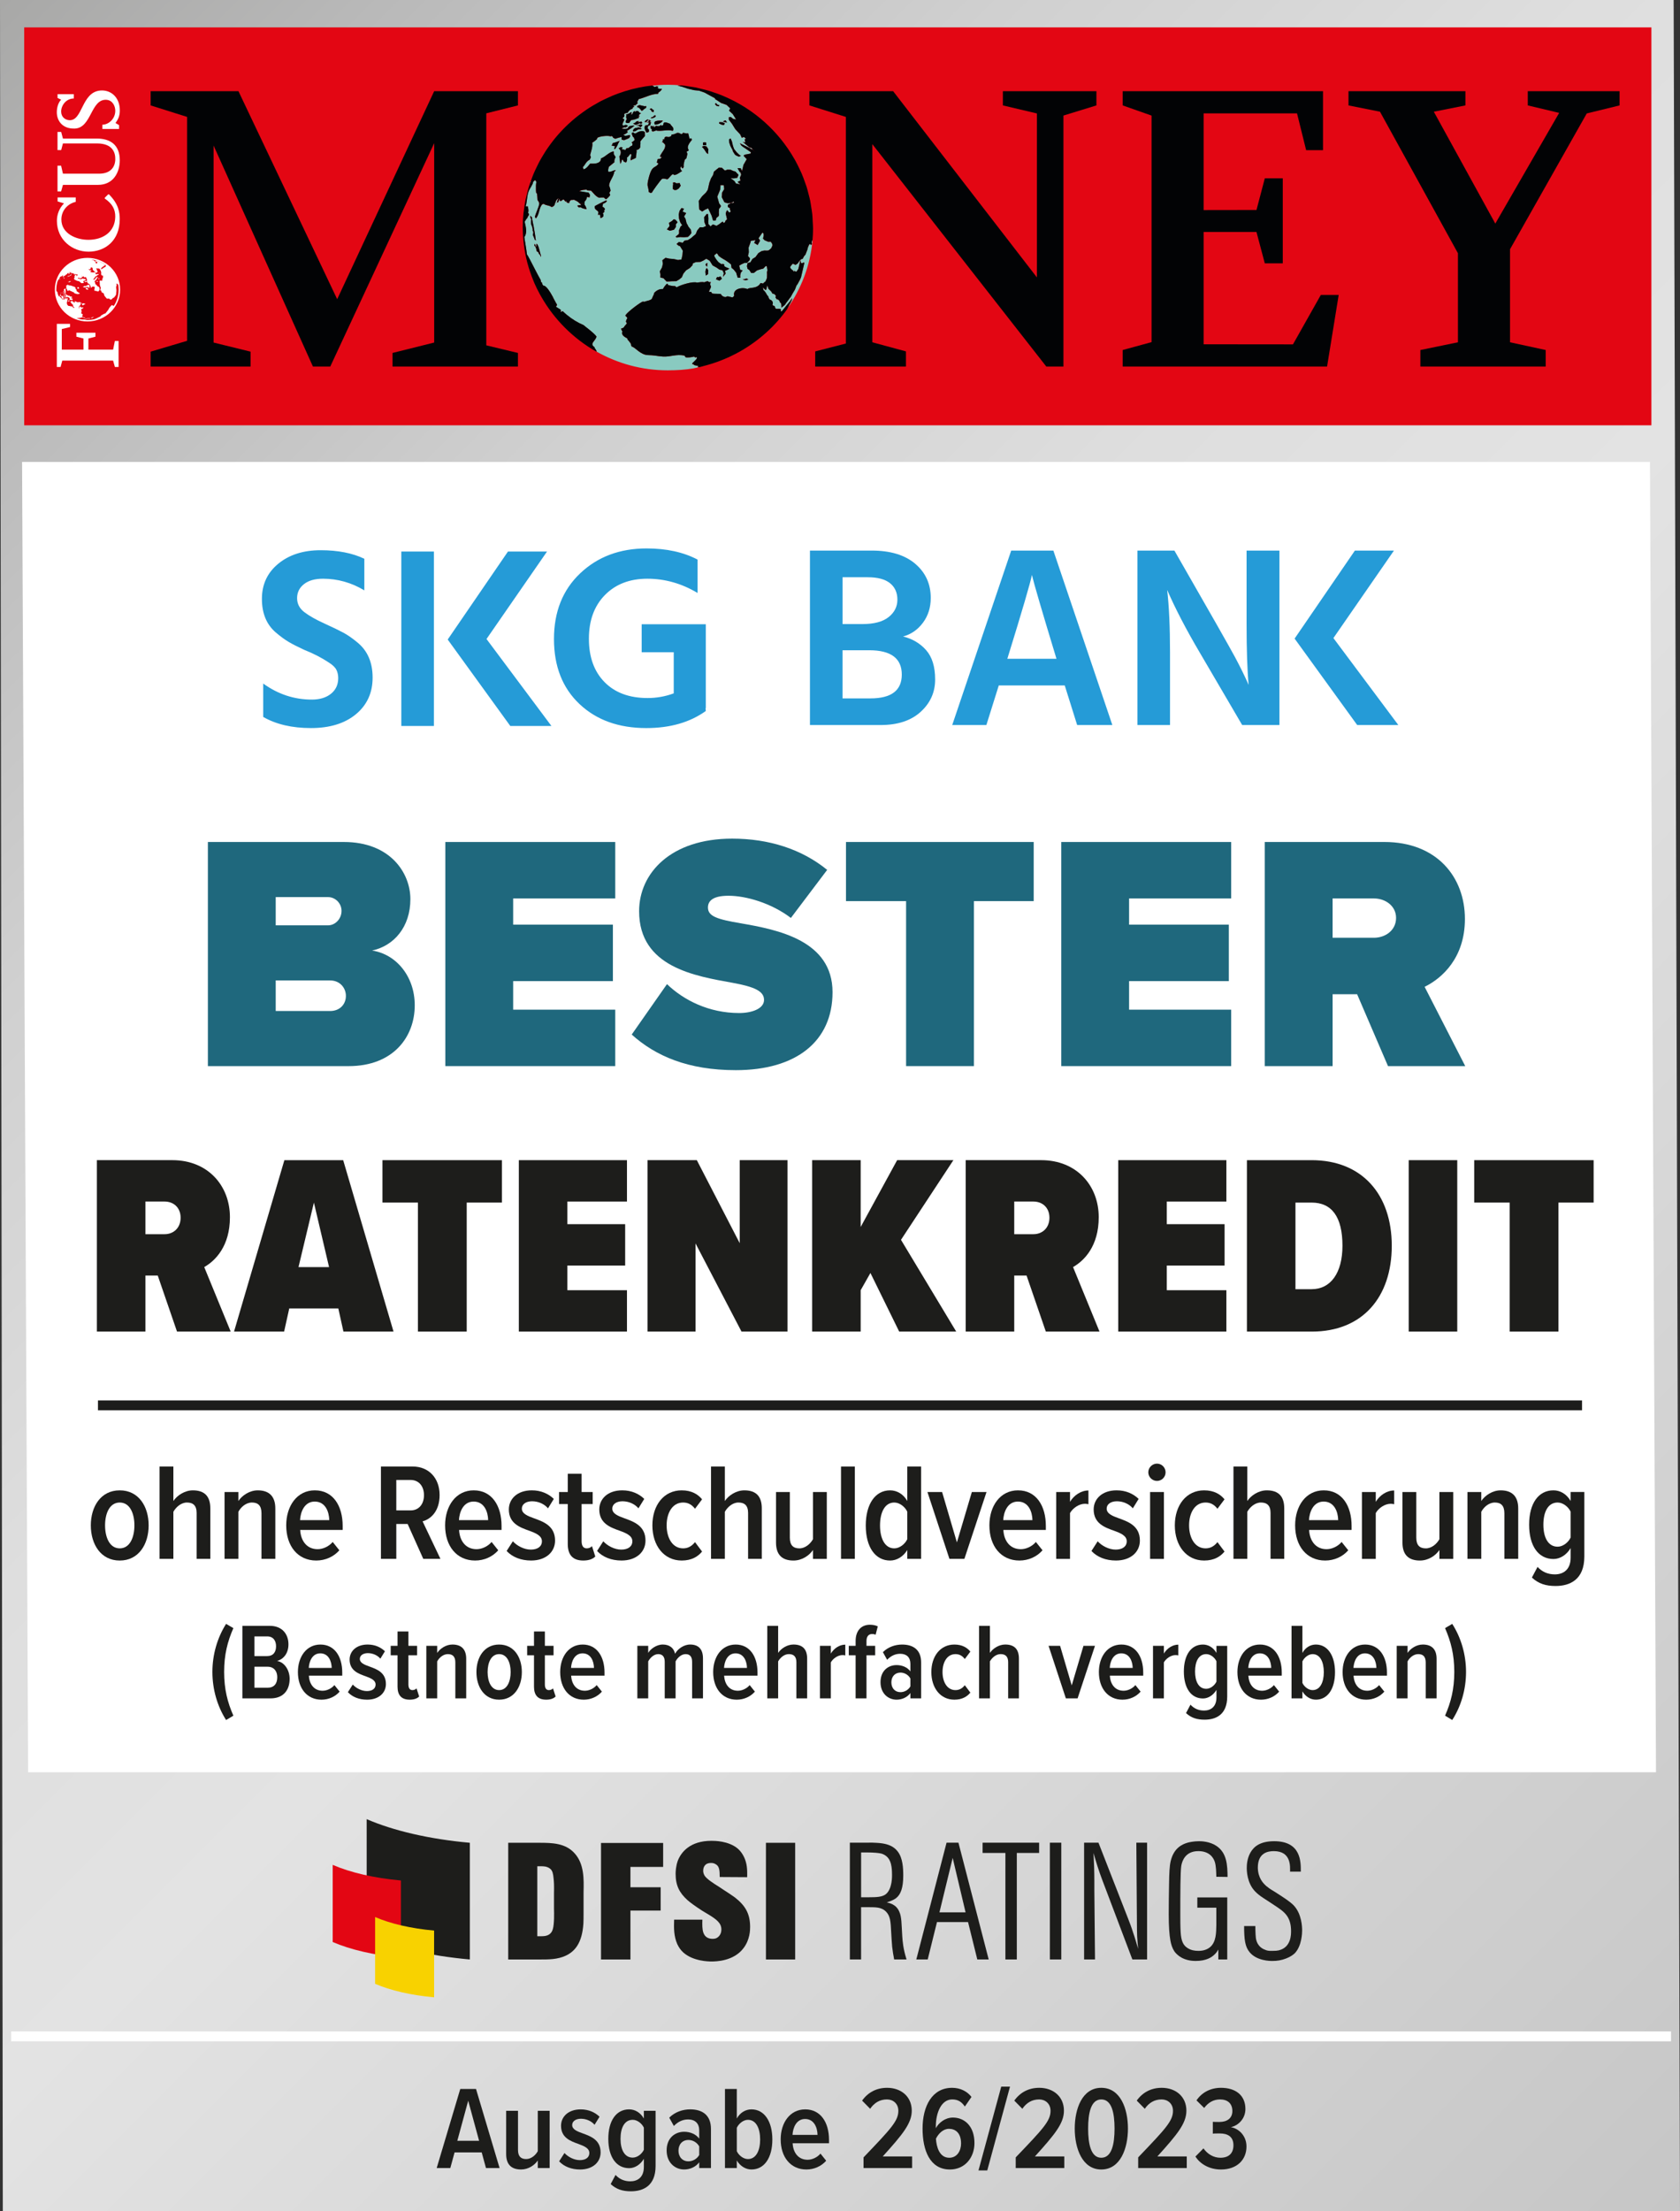 <?xml version="1.0" encoding="UTF-8"?><svg id="Ebene_1" xmlns="http://www.w3.org/2000/svg" xmlns:xlink="http://www.w3.org/1999/xlink" viewBox="0 0 170.079 223.697"><rect x="0" y="0" width="170.079" height="223.697" fill="#333333" stroke="none"/><defs><linearGradient id="linear-gradient" x1="-13.494" y1="13.494" x2="183.394" y2="210.382" gradientUnits="userSpaceOnUse"><stop offset="0" stop-color="#a8a8a7"/><stop offset=".099" stop-color="#b9b9b9"/><stop offset=".259" stop-color="#d0d0d0"/><stop offset=".41" stop-color="#dedede"/><stop offset=".54" stop-color="#e3e3e3"/><stop offset="1" stop-color="#c6c6c6"/><stop offset="1" stop-color="#c6c6c6"/><stop offset="1" stop-color="#c6c6c6"/><stop offset="1" stop-color="#c6c6c6"/><stop offset="1" stop-color="#c6c6c6"/></linearGradient><clipPath id="clippath"><rect x="5.427" y="9.064" width="6.972" height="28.062" fill="none"/></clipPath><clipPath id="clippath-1"><path d="m5.626,29.304c0,1.736,1.447,3.143,3.232,3.143s3.232-1.407,3.232-3.143-1.446-3.143-3.232-3.143-3.232,1.407-3.232,3.143" fill="none"/></clipPath><clipPath id="clippath-2"><rect x="5.427" y="9.064" width="6.972" height="28.062" fill="none"/></clipPath></defs><polygon points="170.079 223.697 .284 223.697 0 0 169.436 0 170.079 223.697" fill="url(#linear-gradient)"/><polygon points="167.65 179.298 2.847 179.298 2.235 46.734 167.038 46.734 167.65 179.298" fill="#fff"/><line x1="1.127" y1="206.02" x2="169.171" y2="206.02" fill="none" stroke="#fff"/><rect x="2.449" y="2.771" width="164.734" height="40.258" fill="#e30613"/><path d="m52.915,23.044c0,.018.003.035.003.052-0-.021-.002-.041-.002-.062,0,.003-.001.006-.001.01Z" fill="#89cac0"/><path d="m53.257,26.086c-.032-.143-.059-.288-.086-.433.028.145.054.29.086.433Z" fill="#89cac0"/><path d="m54.093,28.651c-.031-.072-.057-.146-.087-.218.03.072.056.146.087.218Z" fill="#89cac0"/><path d="m54.58,16.398c.125-.234.26-.463.397-.69-.137.227-.273.455-.397.69Z" fill="#89cac0"/><path d="m54.008,17.605c.093-.223.198-.44.302-.657-.104.217-.209.434-.302.657Z" fill="#89cac0"/><path d="m52.99,21.59c.009-.084.026-.164.036-.247-.01.083-.028.164-.036.247Z" fill="#89cac0"/><path d="m54.766,29.983c-.041-.072-.082-.143-.122-.216.04.073.081.144.122.216Z" fill="#89cac0"/><path d="m53.547,18.873c.061-.198.136-.39.205-.584-.069.195-.144.386-.205.584Z" fill="#89cac0"/><path d="m53.205,20.203c.032-.156.077-.307.114-.461-.037.154-.082.305-.114.461Z" fill="#89cac0"/><path d="m53.659,27.509c-.047-.139-.093-.278-.136-.418.043.141.088.279.136.418Z" fill="#89cac0"/><path d="m65.798,12.383l.004-.019c-.017.005-.029.014-.045.023.013-.004.029-.002.042-.004Z" fill="#89cac0"/><path d="m70.616,37.152l.092-.111-.439-.103-.048-.076-.125-.028c-.193-.046.633-.525.424-.697l-.14.034-.11-.093c-.18.06-.704.133-.871.063l-.097-.155c-.832-.192-1.396.137-2.195.087-.514-.032-.955-.144-1.481-.144-.799,0-1.347-.838-1.651-.847l-.096-.156c.057-.069-.077-.134-.019-.202-.144-.08-.175-.26-.318-.339l-.034-.141c-.261-.138-.657-.352-.495-.711-.066-.077-.125-.193-.13-.294.102-.007.216-.066.291-.131-.006-.083.246-.29.291-.397l-.096-.155c.008-.124.069-.267.148-.363-.042-.095-.134-.177-.207-.247,0-.02.01-.043.029-.075h.002c.22-.342,1.55-1.328,1.75-1.361l.124.029c.231-.1.682-.132.804-.342.002-.033.009-.062.017-.093h.015c.048-.159.164-.295.174-.459.205-.243.557-.439.882-.393.076-.141.313-.51.455-.556l.096.155c.236.054.459.107.703.098l.049.077.126.029c.358-.226,1.641-.615,2.016-.46.176-.015.584-.1.732-.027.113-.05.236-.097.356-.117l.174.106.138-.033-.058.251.082.218c-.012.205-.179.346-.193.551l.203-.018.095.154c.18.081.654.019.905.075.059.181.28.295.458.306l.215-.083.501.117.169-.16c-.192-.75.886-.906,1.342-.681.22-.231.968.027,1.329-.619l.25.058c.068-.073.151-.166.245-.208l.059-.142h.003l.089-.216.01-.33-.006-.264.045-.191-.053-.342-.048-.077-.062-.015-.26.271-.281.067-.355.116-.323.257-.264.004-.194-.31-.173-.106-.066-.28.07-.313.281-.068.192-.319h.003l.017-.025.308-.193.288-.398.31-.193.279-.067.327.009.14-.033.246-.209.134-.3-.033-.139-.128-.205h-.007l-.013-.02-.266.005-.359-.151-.16-.168.072-.314-.019-.204-.111-.091-.196.286-.198.286.144.231-.015.064-.043.078h-.001l-.179.325-.165-.119-.182-.093.054-.12.078-.172-.341.052-.138.034-.019.086-.022.097-.178.487.022.47-.085.376.207.247-.021.09h-.002l-.02.094-.262.272-.264.004-.293.131-.232.144.067.281.035.139.249.058-.183.222-.071.314.018.203-.263.005-.117-.357-.034-.141-.254-.324-.223-.184-.053-.344-.222-.183-.284-.198-.172-.107-.051-.03h-.009l-.288-.177-.238-.18-.081-.16-.11-.09-.245.207.034.141.158.252h.002l.032.052.207.248.283.197.204-.019.109.092-.029.126.174.106.362.15-.156.097-.292.131.066.279-.274.334.087-.378-.129-.294-.313-.072-.284-.199-.41-.227-.142-.233-.146-.232-.247-.151h-.007l-.091-.056-.09.056h-.006l-.213.132-.293.131-.467.024-.294.131-.043.189-.259.272-.385.241-.274.333-.15.363-.246.208-.144.091h-.009l-.156.097-.53.011-.201.019-.264.006-.125-.133h-.003l-.187-.202-.314-.072.009-.33-.066-.281.226-.41.087-.377-.054-.342.13-.106h.007l.186-.146.376.086.453.039.094.022h.021l.322.076.343-.054.005-.022h.001l.094-.412.039-.454-.288-.466-.126-.029-.219-.184.244-.207.376.086.077-.095h.004l.1-.12.34-.053.309-.193.245-.21.245-.206.149-.364.274-.333.327.01.294-.13-.054-.146h-.012l-.104-.277-.024-.471.273-.334.126.029.038.407-.01.33.006.265.032.037h.017l.165.199.232-.199h.04l.334.14.223-.14h.01l.392-.298.096.153.153-.096.028-.125.169-.16-.068-.28-.067-.28.044-.189.105-.173.207.246.154-.096-.081-.219-.02-.204-.015.063-.172-.106-.018-.203.153-.097.07-.042h.037l-.037-.001.084-.055.202-.018.14-.034-.055-.105-.226.13-.347.05-.355-.104-.274-.528.014-.063.024-.391.211-.349-.027-.294h-.007l-.01-.106-.327-.007-.011.107h.005l-.028.34-.149.362-.148.363.199.704h.017l.015.013.145.234-.106.172-.092.111-.022.392.019.202-.03.126-.245.208-.058.251-.265.007-.149-.499-.177-.373-.178-.373-.294.13-.308.194-.284-.198-.04-.406-.009-.192h.017l-.017-.001-.014-.276.288-.398.093-.112.336-.318.196-.286.086-.371h-.003l.014-.062.073-.315.162-.425.213-.348.072-.314.245-.208.11-.093h.011l.129-.109.327.011.102.098h.003l.161.156.062.014.217-.083.327.01.298.136.189.043.318.339-.134.3-.342.052-.328-.009.396.289.143.234.063.015.375.086-.269-.26.293-.131-.068-.28.135-.3-.043-.204-.12-.116-.163-.284h-.001l-.039-.071.326.009.024.055.104.234.053-.234h.005l.088-.39.332-.583-.317-.339.092-.111.621-.119.027-.129-.628-.437h-.012l-.219-.155-.111-.09-.097-.154-.048-.078.77.376.19.098h.014l.04.021.111.093.125.028.111.091.196.209-.389-.44h-.012l-.01-.012-.187-.045-.111-.09-.554-.459.126.028.124.031-.052-.346.139-.034-.222-.184-.216.082-.178-.372-.007-.008h-.01l-.465-.496-.334-.541-.283-.371h-.009l-.021-.028-.003-.267.202-.018.221.183.314.073-.337-.542-.381-.354.121-.235-.249-.233h.003l-.13-.121-.55-.193-.63-.411.015-.064-.647-.349-.407-.225-.549-.193-.515-.053-.626-.146-.611-.207-.438-.102.338-.029c-.427-.039-.858-.065-1.293-.064-.526.001-1.045.033-1.558.087l-.002.048c.069.014.148.032.173.107l.217-.082.187.042-.092.111c-.015-.005.081.139.439.102.011.113-.262.343-.351.381l-.03.126c-.726.015-1.263.366-1.969.537.011.114-.222.2-.101.44l-.154.097-.015.061-.28.068.04.032h-.003l.073.06-.156.098-.028.126c-.214.035-.407.221-.492.415l-.202.02-.154.096c.037.074.041.191.005.266l-.169.16.174.106c-.003.025-.006.048-.01.069h.005c-.039.165-.167.304-.182.479l.11.095.217-.085c.084-.002.185.056.236.122l-.231.145-.125-.028-.294.131c.131.051.464.062.592.004l.181-.222c.167-.061.37-.091.544-.072-.24.215-.51.373-.784.545l.11.091c-.058.082-.15.152-.249.205-.002.001-.004.002-.006.003h-.003c-.065.033-.136.062-.197.08l.172.105c.16-.003.329-.04.482-.087l.034.141-.106.174c-.166.078-.337.153-.51.213l-.251-.058-.004-.266c-.215.042-.43.109-.636.184l-.237-.121.015-.063-.173-.108-.076.05c-.254-.123-1.147-.013-1.353.15l-.029.126c-.139.134-.305.264-.477.352.027.192.01.366-.026.535h.006c-.05.238-.136.47-.196.725l.079.228-.12.237c-.397.201-.425.49-.703.764l.063.164h-.001l.017.046c.048-.004.099-.024.149-.052h.013c.194-.12.395-.376.5-.516.364-.006.803.045,1.054-.285l.058-.252c.466-.16.82-.669,1.281-.697l.004.267.192.309c-.076.108-.173.37-.116.502l-.568.466c-.023.062-.043.137-.058.212h-.004c-.017.102-.021.209.007.298.287.058.49-.181.761-.155l-.169.161c-.05.493-.507.946-.52,1.403.008.014.015.032.021.048h.009c.058.143.098.296.125.445l-.122.235.082.22c-.111.163-.267.316-.428.429l-.222-.184c-.156-.002-.314.004-.467.025-.369-.14-.557-.457-.823-.722l-.389-.025-.048-.077c-.248.015-.537.036-.76.155l.952.155.144.232-.058.252-.25-.059c.002.154-.123.38-.24.475l-.007.21h-.461c-.029-.026-.059-.047-.093-.057-.012-.112-.422-.294-.517-.338-.388.067-.226-.09-.512.259.033-.023.11-.042.051.03-.087.105-.247,0-.313-.072l-.034-.14-.03.126c-.3-.286-.098-.315-.515-.053l-.109-.092.042-.189c-.08.095-.141.239-.149.362-.049.003-.294.132-.294.132.041-.033.091-.066.144-.091.022-.146.077-.322.174-.431-.091.041-.172.13-.239.202-.037.121-.111.23-.153.354-.016.045-.026.092-.031.142-.061.086-.192.201-.308.194-.232-.187-.553-.13-.784-.315l-.14.034c-.372.382-.285,1.052-.66,1.436l-.095-.154c.093-.41.393-.96.44-1.335l-.001-.002c.001-.005.003-.011.003-.017-.028-.114-.085-.258-.176-.336.004-.051-.041-.666-.066-.719l-.062.031c-.035-.166-.045-.456-.033-.72h-.005c.008-.17.024-.331.047-.437-.031-.049-.081-.188-.158-.17l-.17.159c-.012.059-.018.135-.042.188-.042.092-.088.173-.135.253h.005c-.108.177-.222.343-.306.584-.122.351-.136.825-.208,1.185h.001c-.019.096-.043.183-.073.258.071.016.146.05.201-.019.053.215.134.455.043.672l.099.155c.001.146-.154.215-.15.363-.064.015-.264.34-.289.395.013.091.034.186.053.281h.009c.086.432.173.903-.096,1.277.009.08.035.262.07.482h.004c.075.482.185,1.147.206,1.41l-.011-.136c.031.033.137.224.275.487h.003c.335.639.862,1.686,1.012,1.926.038.063.075.123.098.19h.001v.004c.017.05.024.101.017.161l.11.09c.007.103.065.219.13.297.297-.03.702.648,1.01,1.213h-.013c.175.323.319.608.393.701l-.029.126c-.072-.016-.079.084-.029.126.086.071.247.142.346.214l.111.091-.043.188c.071-.007.163-.031.215-.082.144.14.289.272.442.398h.006c.505.419,1.063.763,1.666,1.016.008.034,1.094.813,1.315,1.165-.108.459-.761.714-.185,1.082l-.015.064c.036.056.178.248.194.31.004.015 0.0.033-.001.05,2.141,1.205,4.606,1.905,7.229,1.899.877-.002,1.754-.048,2.592-.196.184-.033.363-.082.545-.121.002-.007.001-.018.005-.02l-.14.034Zm4.839-8.937l.14-.034.174.106-.252.061h-.019l-.009.002-.009-.002h-.02l-.283-.065.279-.069Zm-2.854-.198l.126.028.215-.08.145.231-.181.153h-.007l-.06.051-.12-.051h-.011l-.228-.094.12-.238Zm-1.145-1.325l.155-.096-.026.391-.159-.17.029-.125Zm.01.532l.091-.11.144.23-.023.393-.231.146-.038-.406.057-.253Zm2.496-13.216l.13.294.034.139.067.282.079.242h.01l.035.113.256.323.269.262.173.106-.216.082-.299-.135-.11-.092-.193-.31-.033-.14-.05-.078-.061-.129h-.009l-.117-.241-.116-.357-.005-.267.154-.095Zm-.722-1.753l.216-.082.144.233-.314-.072-.11-.092.063.013Zm-.092.113l.236.12-.106.176-.249-.06-.237-.121.03-.125.327.01Zm-.677-1.942l.159.169.188.044-.021.092h-.004l-.007.033-.124-.029-.014-.004h.001l-.11-.025-.16-.17.092-.111Zm-1.104,3.974l.126.029.004.265-.327-.01-.005-.263.201-.021Zm-.084.36l.249.059.087.147h.01l.087.152-.025.196.003.266-.171-.107-.194-.308-.153-.196h-.011l-.099-.126.217-.083Zm-17.368,8.54c.048-.115-.049-.296-.061-.417-.029-.028-.048-.088-.064-.157h-.011c-.035-.178-.032-.428.009-.514-.075-.118-.11-.27-.126-.412.017.07.281.2.193.308.013.012.065.271.126.604h.01c.11.598.242,1.424.238,1.521l.047.078-.126-.03c-.002-.039-.182-.479-.211-.512l.058-.251-.082-.218Zm.831,2.701c-.018-.104-.086-.268-.192-.31l-.033-.14c-.038-.041-.112-.112-.175-.106-.04-.165-.089-.522-.259-.591l.043-.188c.066.078.099.199.129.294l.062.015c-.046-.092-.034-.238.011-.328.252.268.296.889.443,1.23l-.029.125Zm4.051-5.033l-.203.018-.158-.169c.084-.044.309-.085.403-.039-.023-.057-.064-.123-.116-.171h.461l-.003.118c.1.114.189.296.187.451-.189-.067-.414-.067-.571-.208Zm2.397.46l-.168.158c.068.056.071.203.067.281-.06.086-.192.203-.308.194-.003-.115-.017-.236-.053-.342l-.202.018.059-.252c-.084-.254-.436-.224-.385-.618.043-.035.244-.145.469-.258l.38-.001-.071.307c.111.036.235.149.27.262l-.092.111.034.141Zm-.14-.828l-.001.007h-.381c.302-.152.648-.315.72-.327l.048.078c-.083.117-.245.217-.385.242Zm7.174,2.644l-.419.103-.298-.138.274-.332-.023-.15h-.009l-.029-.179.309-.194.167-.161.188.043.208.249-.182.221v.008h.006l.005.246-.197.285Zm-.111-4.399l.002-.044.029-.126-.019-.203.201-.018.112.09.264-.004.077-.048.13.295-.035.051-.156.228-.232.145-.203.019-.173-.108.009-.278h-.006Zm1.694,4.966l-.17.159-.405.038-.388-.023-.342.052-.112-.091.323-.256.029-.126-.006-.267.15-.361.17-.161-.031-.048h-.015l-.155-.249-.116-.357-.038-.406.087-.378.197-.285.062.015.189.044-.135.299.361.15-.211.348.143.232.101.42.074.154h.015l.097.208.255.325.053.342-.182.224Zm-.88-10.253h.012c.014.008.027.018.042.025l.04-.025.107-.068.014-.063c.148.035.37.128.516.053l.018.077h.006l.116.48c.051-.027.147-.046.203-.018l.034.14c-.174.208-.429.522-.409.807h.007c.007.084.037.167.102.244l-.233.145.083.217-.102.44-.169.159c-.052.23-.147.473-.096.708l-.107.173-.109-.09-.034-.142-.105.176c.004.028.012.059.023.091.033.09.089.181.165.212-.2.124-.587.434-.818.405l-.109-.09c-.261.126-.399.467-.584.527-.172-.041-.335-.095-.514-.052-.071.045-.349.404-.604.752h.002c-.211.288-.402.569-.441.653l-.139.033-.174-.107c-.014-.272-.07-.41-.096-.573h-.008c-.025-.148-.025-.316.046-.623.152-.66.292-.972.428-1.143h.008c.203-.248.397-.191.611-.531l-.174-.106.09-.338.249-.039.181-.164-.187-.043c-.005-.214.346-.559.479-.888h-.006c.053-.137.071-.268.009-.386-.06-.039-.133-.1-.159-.169l-.125-.03.105-.172-.049-.079.217-.082-.049-.077.092-.111c.205-.106.325.129.62-.122l.029-.126c.137-.004.235-.026.312-.056.238-.086.278-.217.631-.003Zm-1.093-1.03c.092.212.444.388.308.668l-.077.048c-.375-.182-1.333.101-1.636-.048-.114.05-.235.096-.356.116l-.111-.09.029-.127-.11-.092c-.036-.074-.042-.19-.005-.266.114.048.27.055.39.024l-.154.098.202-.02.091-.111c.114.046.27.055.389.024l.092-.113.111.093.154-.098c-.009-.469.471-.155.684-.106Zm-.73-.33c-.134.24-.551.445-.818.406-.263-.516.663-.366.818-.406Zm-.721-.442c-.059.154-.365.219-.51.213l.091-.111.139-.032c.052-.084.231-.268.279-.07Zm-.41-.786c.022.086.151.153.222.185l-.044.188c-.083,0-.184-.056-.236-.121l.015-.063-.173-.107c.053-.051.146-.073.215-.081Zm-.412,1.102l.048.076h.02l.014.004c.025-.013.05-.029.075-.044.004.015.011.028.02.04h.008c.018.022.042.038.069.043l.082.021-.075.048-.027.108c.037-.011.071-.019.105-.023l-.071.315-.219.081-.057.252.112.093c.036.072.043.189.004.265l-.215.082c-.126-.202-.343-.554-.092-.749l.202-.019c.064-.052.122-.153.121-.237.017-.017.043-.027.066-.036-.102.017-.218.011-.316-.021h-.002l-.187-.044.091-.111.077-.049.02-.012h-.002l.128-.081Zm-1.046-1.339h.003l.004-.016.216-.084.43.099h-.001l.131.032c.004-.015.013-.028.028-.032h.059c.026.012.045.033.039.06l-.029.126c-.118.074-.246.135-.323.256l-.139.033c-.088-.138-.26-.37-.444-.366l.025-.109Zm-.81,1.698c-.131.015-.316.073-.376-.087.003-.063.029-.13.063-.191h-.006c.022-.039.047-.074.071-.106-.171-.273.017-.284-.086-.484.197.025.356-.115.51-.213l.064.015-.059.251.154-.095c-.001-.085.056-.187.12-.237l.141-.034-.029.126.09-.111c.074-.038.19-.042.266-.006.039.106.172.201.283.199-.092.041-.196.118-.245.208.009.042.061.103.11.091-.073.04-.16.066-.249.083.057,0,.11.008.157.03l-.014.062c-.256.098-.498.209-.774.218l-.001.001h.002c-.076.084-.14.184-.192.283Zm.381.064c.103-.018.267-.086.308-.194l.28-.067-.091.111c.091.046.248-.031.34-.054l.097.155-.154.097-.11-.092c-.106.083-.243.143-.372.178-.103-.003-.219-.072-.298-.134Zm.948.178l-.092.11-.093.111-.109-.091-.11-.092-.139.033-.064-.015.218-.082.14-.034.139-.033.111.092Zm-.871.374l.153-.098.202-.019.077-.048.125.029.063.014.173.106-.076.048-.265.006-.309.192-.202.02-.047-.076.105-.174Zm-1.954,2.072l-.034-.14.005-.008h-.006l.1-.163-.377-.087c.066-.051.123-.153.121-.236.236-.041.481-.162.711-.233-.176.247-.21.49-.382.716h.007c-.041.051-.087.101-.146.152Zm.488.712c.195-.23.213-.647-.077-.812l.078-.048h-.004l.148-.093.189.043-.029.046h.006l-.077.125.376.087.108-.175.201-.018c.006-.006.013-.01.021-.016h-.004c.11-.083.218-.214.359-.224l.043-.188-.096-.154c.12-.059.234-.157.322-.256-.05-.055-.073-.147-.081-.218l-.111-.092c-.023-.096-.084-.182-.106-.276h-.006c-.006-.019-.008-.042-.008-.064.003-.093.251-.164.202-.033l.187.043c.207-.157.746-.401.948-.111-.019.043-.02.102-.018.162h.006c.004.097.019.195-.009.227-.163.2-.31.316-.455.556.078.156-.037.352.008.531-.01.035-.026.066-.046.095h.008c-.079.115-.215.2-.351.207.064.245-.074.519-.048.784-.158.125-.366.149-.525.275-.048-.195.025-.392.069-.582l-.112-.091c-.083.101-.24.346-.351.382.039.152.027.402-.116.503l-.236-.119-.034-.143-.125-.028c-.012.142-.068.319-.164.426-.008-.245-.067-.502-.09-.75Z" fill="#89cac0"/><path d="m71.577,36.944c-.08.022-.16.043-.24.064.08-.021.16-.042.24-.064Z" fill="#89cac0"/><path d="m82.182,24.468l-.017.076.034.141-.092.111-.048-.078-.047-.076-.015.063-.015.063-.047-.077-.149.363-.043.188-.165.425-.015.063-.182.223-.121.236-.14.035-.011.011h-.006l-.151.144-.198.284-.23.146-.175-.108-.117-.008-.216.273-.018.118.048.077.158.17.063.013.096.154.092-.111.047.078.127.029.196-.286.101-.44.102-.439.067.28.127.03.153-.097.049.078-.101.44-.101.439-.03.127-.102.44-.127.282h-.003l-.007.012-.225.412-.091.111-.164.426-.211.348-.226.411-.029.04h-.015l-.259.357-.09.11-.197.285-.323.256-.015.062-.005-.265-.018-.203-.16-.169.015-.062-.16-.17-.188-.043.014-.063-.111-.091.001-.004h.014l.043-.185-.158-.169-.188-.044-.145-.233-.268-.26-.117-.359-.101.44-.077.05c-.109-.072-.16-.192-.269-.263l.067.282c.172.108.293.382.4.555l.062.014c.007.06.027.115.054.168l-.015.003c.036.067.082.133.126.201.224.052.395.277.274.527l.047.077c.333.077.104.161.318.338.034.027.705-.09.45.188.033.026.08.118.161.02l.274-.332c.128-.156.223-.297.365-.445l.183-.222.107-.173.059-.076.033-.038-.021.085-.018.084c-.012.053-.016.079-.05.122-.069.082-.06.164-.12.236-.09.111-.112.25-.196.374-.016.022-.036.06-.057.103,1.388-1.983,2.293-4.316,2.52-6.836l-.032-.038-.039.166Z" fill="#89cac0"/><path d="m65.671,12.22l.077-.049-.062-.014-.034-.008c-.093.055-.184.113-.243.207.01.005.022.005.032.009l.201-.019.029-.126Z" fill="#89cac0"/><path d="m75.008,35.508c-.014.008-.028.017-.043.025.014-.008.028-.017.043-.025Z" fill="#89cac0"/><path d="m72.804,36.545c-.073.027-.145.054-.218.081.073-.026.146-.053.218-.081Z" fill="#89cac0"/><path d="m73.953,36.059c-.051.024-.101.049-.152.073.051-.024.101-.049.152-.073Z" fill="#89cac0"/><path d="m53.026,24.731c-.018-.149-.034-.298-.048-.449.013.15.029.3.048.449Z" fill="#89cac0"/><path d="m80.429,16.097c.024.043.05.085.074.128-.024-.043-.05-.085-.074-.128Z" fill="#89cac0"/><path d="m81.486,18.415c.057.161.119.32.171.483-.052-.163-.113-.322-.171-.483Z" fill="#89cac0"/><path d="m73.193,9.696c.045.019.088.04.133.059-.044-.019-.088-.041-.133-.059Z" fill="#89cac0"/><path d="m70.403,8.845c.206.04.406.097.609.146-.203-.05-.403-.105-.609-.146Z" fill="#89cac0"/><path d="m81.012,17.24c.046.101.095.2.139.301-.044-.102-.093-.201-.139-.301Z" fill="#89cac0"/><path d="m81.856,19.632c.055.216.117.43.162.65-.045-.22-.106-.434-.162-.65Z" fill="#89cac0"/><path d="m82.31,23.044c-0-.196-.024-.386-.032-.58.01.207.03.411.03.619,0-.013.002-.026.002-.039Z" fill="#89cac0"/><path d="m82.121,20.918c.04.253.087.504.113.761-.026-.257-.073-.508-.113-.761Z" fill="#89cac0"/><path d="m68.993,8.638c.277.026.547.074.82.116-.273-.042-.543-.089-.82-.116Z" fill="#89cac0"/><path d="m71.811,9.198c.121.037.239.083.359.122-.12-.04-.238-.085-.359-.122Z" fill="#89cac0"/><path d="m56.923,13.165c.197-.206.399-.406.607-.6-.209.194-.41.395-.607.6Z" fill="#89cac0"/><path d="m59.013,11.355c.199-.142.399-.284.605-.417-.206.133-.405.274-.605.417Z" fill="#89cac0"/><path d="m57.912,12.223c.204-.178.412-.352.626-.519-.215.167-.421.341-.626.519Z" fill="#89cac0"/><path d="m56.039,14.177c.179-.225.365-.445.557-.659-.192.215-.378.434-.557.659Z" fill="#89cac0"/><path d="m61.618,9.862c.123-.055.243-.115.367-.166-.125.051-.244.112-.367.166Z" fill="#89cac0"/><path d="m63.218,9.249c.018-.006.036-.013.054-.019-.018.006-.036.013-.054.019Z" fill="#89cac0"/><path d="m55.258,15.255c.154-.235.318-.464.485-.69-.168.226-.331.454-.485.69Z" fill="#89cac0"/><path d="m60.239,10.565c.175-.101.348-.204.527-.298-.179.094-.352.198-.527.298Z" fill="#89cac0"/><path d="m65.921,11.218c.052.065.153.121.236.121l.044-.188c-.071-.032-.201-.098-.222-.185-.07.008-.163.03-.215.081l.173.107-.015.063Z" fill="#020305"/><path d="m65.756,12.386c-.023.01-.049.019-.066.036.001.084-.057.185-.121.237l-.202.019c-.251.195-.034.547.092.749l.215-.082c.039-.076.032-.193-.004-.265l-.112-.093.057-.252.219-.081.071-.315c-.034.004-.068.012-.105.023l-.004.019c-.013.002-.029,0-.042.004Z" fill="#020305"/><path d="m66.11,11.823l-.139.032-.091.111c.145.006.451-.059.51-.213-.048-.198-.228-.014-.279.07Z" fill="#020305"/><polygon points="69.687 22.918 69.59 22.709 69.575 22.709 69.502 22.555 69.4 22.136 69.258 21.904 69.469 21.556 69.108 21.406 69.243 21.107 69.055 21.063 68.993 21.047 68.795 21.333 68.708 21.711 68.746 22.117 68.862 22.474 69.017 22.723 69.031 22.723 69.062 22.771 68.893 22.932 68.743 23.294 68.749 23.561 68.72 23.686 68.397 23.942 68.509 24.033 68.851 23.981 69.239 24.004 69.644 23.967 69.814 23.808 69.995 23.584 69.943 23.242 69.687 22.918" fill="#020305"/><path d="m66.292,12.6c.267.039.684-.166.818-.406-.156.04-1.081-.11-.818.406Z" fill="#020305"/><path d="m67.961,13.739c-.294.251-.415.016-.62.122l-.092.111.049.077-.217.082.049.079-.105.172.125.03c.026.069.099.131.159.169.061.118.043.249-.009.386h.006c-.133.329-.483.674-.479.888l.187.043-.181.164-.249.039-.09.338.174.106c-.214.34-.408.282-.611.531h-.008c-.137.17-.277.482-.428,1.143-.071.307-.071.475-.046.623h.008c.026.163.082.301.096.573l.174.107.139-.033c.039-.085.231-.365.441-.653h-.002c.255-.348.533-.707.604-.752.179-.042.341.012.514.052.185-.06.323-.401.584-.527l.109.09c.231.03.618-.28.818-.405-.077-.031-.132-.122-.165-.212-.011-.033-.019-.064-.023-.091l.105-.176.034.142.109.09.107-.173c-.051-.235.044-.478.096-.708l.169-.159.102-.44-.083-.217.233-.145c-.065-.077-.095-.16-.102-.244h-.007c-.021-.286.235-.599.409-.807l-.034-.14c-.055-.029-.151-.009-.203.018l-.116-.48h-.006l-.018-.077c-.146.075-.367-.018-.516-.053l-.014.063-.107.068-.04.025c-.015-.007-.028-.017-.042-.025h-.012c-.353-.214-.393-.083-.631.003-.077.029-.175.052-.312.056l-.029.126Z" fill="#020305"/><path d="m65.421,12.161l-.077.049-.091.111.187.044h.002c-.01-.004-.022-.004-.032-.009.058-.094.149-.152.243-.207l.034.008.062.014-.077.049-.029.126-.201.019c.098.032.214.038.316.021.016-.009.029-.018.045-.023l.027-.108.075-.048-.082-.021c-.026-.005-.051-.02-.069-.043h-.008c-.009-.012-.017-.025-.02-.04-.024.015-.049.03-.075.044l-.014-.004h-.02l-.048-.076-.128.081h.002l-.02.012Z" fill="#020305"/><path d="m66.892,12.634l-.092.113c-.119.031-.275.022-.389-.024l-.091.111-.202.02.154-.098c-.12.031-.276.024-.39-.024-.037.076-.031.192.005.266l.11.092-.029.127.111.09c.121-.02.243-.066.356-.116.303.149,1.261-.134,1.636.048l.077-.048c.136-.28-.216-.456-.308-.668-.213-.05-.692-.363-.684.106l-.154.098-.111-.093Z" fill="#020305"/><path d="m62.736,14.248c-.23.071-.476.192-.711.233.002.084-.055.185-.121.236l.377.087-.1.163h.006l-.005.008.034.14c.059-.051.105-.101.146-.152h-.007c.173-.226.206-.469.382-.716Z" fill="#020305"/><polygon points="64.312 13.274 64.621 13.082 64.886 13.076 64.962 13.028 64.79 12.922 64.726 12.908 64.601 12.878 64.524 12.927 64.322 12.946 64.169 13.044 64.064 13.217 64.111 13.294 64.312 13.274" fill="#020305"/><path d="m64.94,11.205l.139-.033c.077-.121.205-.182.323-.256l.029-.126c.006-.028-.012-.049-.039-.06h-.059c-.014.004-.024.017-.028.032l-.131-.032h.001l-.43-.099-.216.084-.004.016h-.003l-.025.109c.183-.004.355.228.444.366Z" fill="#020305"/><path d="m82.278,22.464c-.012-.263-.017-.527-.044-.786-.026-.257-.073-.508-.113-.761-.034-.212-.06-.426-.103-.636-.045-.22-.107-.434-.162-.65-.063-.246-.123-.492-.199-.733-.051-.164-.114-.322-.171-.483-.104-.295-.212-.588-.335-.874-.044-.102-.093-.201-.139-.301-.158-.345-.326-.684-.509-1.015-.024-.043-.05-.085-.074-.128-1.595-2.809-4.099-5.059-7.103-6.342-.045-.019-.088-.041-.133-.059-.334-.139-.676-.261-1.022-.375-.12-.04-.238-.086-.359-.122-.263-.079-.531-.142-.799-.207-.203-.049-.403-.105-.609-.146-.194-.038-.393-.061-.59-.091-.272-.042-.543-.089-.82-.116-.013-.001-.025-.004-.037-.005l-.025.002-.338.029.438.102.611.207.626.146.515.053.549.193.407.225.647.349-.015.064.63.411.55.193.13.121h-.003l.249.233-.121.235.381.354.337.542-.314-.073-.221-.183-.202.018.003.267.021.028h.009l.283.371.334.541.465.496h.01l.007.008.178.372.216-.082.222.184-.139.034.052.346-.124-.031-.126-.028.554.459.111.09.187.045.01.012h.012l.389.44-.196-.209-.111-.091-.125-.028-.111-.093-.04-.021h-.014l-.19-.098-.77-.376.048.078.097.154.111.09.219.155h.012l.628.437-.027.129-.621.119-.092.111.317.339-.332.583-.088.39h-.005l-.053.234-.104-.234-.024-.055-.326-.009.039.071h.001l.163.284.12.116.043.204-.135.3.068.28-.293.131.269.26-.375-.086-.063-.015-.143-.234-.396-.289.328.009.342-.052.134-.3-.318-.339-.189-.043-.298-.136-.327-.01-.217.083-.062-.014-.161-.156h-.003l-.102-.098-.327-.011-.129.109h-.011l-.11.093-.245.208-.072.314-.213.348-.162.425-.073.315-.014.062h.003l-.086.371-.196.286-.336.318-.093.112-.288.398.014.276.017.001h-.017l.009.192.04.406.284.198.308-.194.294-.13.178.373.177.373.149.499.265-.007.058-.251.245-.208.03-.126-.019-.202.022-.392.092-.111.106-.172-.145-.234-.015-.013h-.017l-.199-.704.148-.363.149-.362.028-.34h-.005l.011-.107.327.007.01.106h.007l.027.294-.211.349-.024.391-.014.063.274.528.355.104.347-.05.226-.13.055.105-.14.034-.202.018-.084.055.037.001h-.037l-.07.042-.153.097.018.203.172.106.015-.063.02.204.081.219-.154.096-.207-.246-.105.173-.044.189.067.28.068.28-.169.16-.028.125-.153.096-.096-.153-.392.298h-.01l-.223.14-.334-.14h-.04l-.232.199-.165-.199h-.017l-.032-.037-.006-.265.01-.33-.038-.407-.126-.029-.273.334.024.471.104.277h.012l.054.146-.294.13-.327-.01-.274.333-.149.364-.245.206-.245.21-.309.193-.34.053-.1.12h-.004l-.077.095-.376-.086-.244.207.219.184.126.029.288.466-.039.454-.094.412h-.001l-.005.022-.343.054-.322-.076h-.021l-.094-.022-.453-.039-.376-.086-.186.146h-.007l-.13.106.054.342-.087.377-.226.41.066.281-.009.33.314.072.187.202h.003l.125.133.264-.006.201-.019.53-.011.156-.097h.009l.144-.091.246-.208.15-.363.274-.333.385-.241.259-.272.043-.189.294-.131.467-.024.293-.131.213-.132h.006l.09-.056.091.056h.007l.247.151.146.232.142.233.41.227.284.199.313.072.129.294-.087.378.274-.334-.066-.279.292-.131.156-.097-.362-.15-.174-.106.029-.126-.109-.092-.204.019-.283-.197-.207-.248-.032-.052h-.002l-.158-.252-.034-.141.245-.207.11.09.081.16.238.18.288.177h.009l.051.03.172.107.284.198.222.183.053.344.223.184.254.324.034.141.117.357.263-.005-.018-.203.071-.314.183-.222-.249-.058-.035-.139-.067-.281.232-.144.293-.131.264-.004.262-.272.02-.094h.002l.021-.09-.207-.247.085-.376-.022-.47.178-.487.022-.097.019-.086.138-.034.341-.052-.078.172-.054.12.182.093.165.119.179-.325h.001l.043-.078.015-.064-.144-.231.198-.286.196-.286.111.091.019.204-.072.314.16.168.359.151.266-.005.013.02h.007l.128.205.033.139-.134.3-.246.209-.14.033-.327-.009-.279.067-.31.193-.288.398-.308.193-.017.025h-.003l-.192.319-.281.068-.07.313.066.28.173.106.194.31.264-.004.323-.257.355-.116.281-.067.26-.271.062.015.048.077.053.342-.045.191.006.264-.01.33-.089.216h-.003l-.059.142c-.094.043-.176.135-.245.208l-.25-.058c-.362.646-1.109.389-1.329.619-.457-.225-1.534-.069-1.342.681l-.169.16-.501-.117-.215.083c-.178-.011-.399-.125-.458-.306-.251-.057-.726.005-.905-.075l-.095-.154-.203.018c.014-.205.18-.346.193-.551l-.082-.218.058-.251-.138.033-.174-.106c-.12.02-.244.068-.356.117-.148-.073-.555.012-.732.027-.374-.155-1.658.235-2.016.46l-.126-.029-.049-.077c-.243.01-.467-.044-.703-.098l-.096-.155c-.142.046-.38.415-.455.556-.325-.046-.677.149-.882.393-.01.164-.127.299-.174.459h-.015c-.008.031-.015.06-.017.093-.122.21-.574.242-.804.342l-.124-.029c-.2.033-1.53,1.019-1.75,1.361h-.002c-.019.032-.029.055-.029.075.073.07.166.152.207.247-.079.096-.141.238-.148.363l.096.155c-.045.106-.297.314-.291.397-.076.065-.19.124-.291.131.005.102.064.218.13.294-.162.359.235.573.495.711l.034.141c.142.079.174.259.318.339-.058.068.076.133.019.202l.096.156c.303.009.852.847,1.651.847.526,0,.967.113,1.481.144.799.05,1.363-.279,2.195-.087l.097.155c.168.07.692-.003.871-.063l.11.093.14-.034c.209.172-.618.651-.424.697l.125.028.048.076.439.103-.092.111.14-.034c-.004.002-.003.013-.005.02-.003.009-.007.015-.007.027.202-.043.396-.106.594-.158.08-.021.16-.042.24-.064.341-.095.677-.201,1.008-.319.073-.026.146-.053.218-.081.338-.127.671-.263.997-.413.051-.024.101-.049.152-.073.345-.163.683-.337,1.013-.525.014-.008.028-.017.043-.025,1.846-1.063,3.448-2.499,4.672-4.218.018-.042.036-.079.053-.113.022-.044.042-.081.057-.103.084-.124.106-.263.196-.374.06-.072.051-.154.12-.236.034-.043.038-.069.05-.122l.018-.084.021-.085-.033.038-.059.076-.107.173-.183.222c-.141.148-.237.29-.365.445l-.274.332c-.081.098-.128.006-.161-.02.255-.277-.417-.16-.45-.188-.214-.177.015-.262-.318-.338l-.047-.077c.121-.251-.05-.475-.274-.527-.044-.068-.089-.134-.126-.201l.015-.003c-.027-.054-.047-.108-.054-.168l-.062-.014c-.107-.173-.228-.447-.4-.555l-.067-.282c.109.071.16.191.269.263l.077-.05.101-.44.117.359.268.26.145.233.188.044.158.169-.043.185h-.014l-.001.004.111.091-.014.063.188.043.16.17-.015.062.16.169.018.203.005.265.015-.062.323-.256.197-.285.09-.11.259-.357h.015l.029-.04.226-.411.211-.348.164-.426.091-.111.225-.412.007-.012h.003l.127-.282.102-.44.03-.127.101-.439.101-.44-.049-.078-.153.097-.127-.03-.067-.28-.102.439-.101.44-.196.286-.127-.029-.047-.078-.092.111-.096-.154-.063-.013-.158-.17-.048-.077.018-.118.216-.273.117.008.175.108.23-.146.198-.284.151-.144h.006l.011-.011.14-.035.121-.236.182-.223.015-.063.165-.425.043-.188.149-.363.047.077.015-.063.015-.063.047.076.048.078.092-.111-.034-.141.017-.076.039-.166.032.038v0c.034-.403.058-.809.058-1.222,0-.012-.002-.024-.002-.035-.001-.208-.021-.412-.03-.619Z" fill="#020305"/><polygon points="68.289 19.227 68.491 19.208 68.723 19.063 68.879 18.836 68.914 18.784 68.784 18.489 68.707 18.537 68.443 18.541 68.332 18.451 68.131 18.47 68.149 18.672 68.121 18.798 68.119 18.842 68.125 18.842 68.116 19.12 68.289 19.227" fill="#020305"/><path d="m63.083,16.18l.034.143.236.119c.142-.101.154-.351.116-.503.11-.037.268-.281.351-.382l.112.091c-.044.19-.117.387-.069.582.159-.126.367-.15.525-.275-.026-.265.112-.54.048-.784.136-.008.272-.093.351-.207h-.008c.02-.029.037-.061.046-.095-.044-.179.07-.375-.008-.531.145-.24.292-.356.455-.556.028-.032.013-.129.009-.227h-.006c-.002-.06-.001-.119.018-.162-.202-.29-.741-.046-.948.111l-.187-.043c.049-.131-.2-.06-.202.033,0,.021.003.044.008.064h.006c.022.094.083.18.106.276l.111.092c.008.071.031.163.081.218-.088.1-.202.197-.322.256l.096.154-.043.188c-.141.01-.249.141-.359.224h.004c-.008.006-.015.01-.021.016l-.201.018-.108.175-.376-.087.077-.125h-.006l.029-.046-.189-.043-.148.093h.004l-.078.048c.29.165.272.582.077.812.023.248.082.505.09.75.096-.107.152-.283.164-.426l.125.028Z" fill="#020305"/><path d="m63.902,12.144c.276-.009.519-.12.774-.218l.014-.062c-.046-.022-.1-.03-.157-.03.089-.017.176-.043.249-.083-.049.012-.1-.05-.11-.091.049-.09.152-.167.245-.208-.112.002-.245-.093-.283-.199-.075-.036-.192-.032-.266.006l-.09.111.029-.126-.141.034c-.065.05-.121.152-.12.237l-.154.095.059-.251-.064-.015c-.154.099-.313.238-.51.213.103.201-.085.211.086.484-.023.031-.049.067-.071.106h.006c-.034.061-.06.128-.063.191.059.16.245.102.376.087.052-.099.116-.199.192-.283h-.002l.001-.001Z" fill="#020305"/><path d="m64.761,12.448l.11.092.154-.097-.097-.155c-.091.023-.248.1-.34.054l.091-.111-.28.067c-.042.109-.205.176-.308.194.079.062.195.131.298.134.129-.036.266-.096.372-.178Z" fill="#020305"/><polygon points="64.79 12.611 64.65 12.645 64.432 12.727 64.496 12.741 64.635 12.708 64.746 12.8 64.855 12.891 64.947 12.78 65.04 12.67 64.928 12.578 64.79 12.611" fill="#020305"/><polygon points="73.601 12.404 73.457 12.171 73.24 12.254 73.177 12.24 73.287 12.332 73.601 12.404" fill="#020305"/><polygon points="71.612 26.596 71.456 26.691 71.427 26.816 71.586 26.986 71.612 26.596" fill="#020305"/><polygon points="68.422 22.709 68.416 22.709 68.416 22.701 68.598 22.48 68.391 22.232 68.202 22.188 68.035 22.35 67.726 22.544 67.755 22.723 67.764 22.723 67.787 22.873 67.513 23.205 67.811 23.343 68.23 23.241 68.427 22.956 68.422 22.709" fill="#020305"/><polygon points="71.678 27.736 71.701 27.343 71.557 27.113 71.466 27.223 71.409 27.476 71.447 27.882 71.678 27.736" fill="#020305"/><polygon points="73.028 12.602 73.277 12.662 73.384 12.486 73.148 12.366 72.822 12.356 72.792 12.481 73.028 12.602" fill="#020305"/><polygon points="75.479 28.348 75.488 28.35 75.498 28.348 75.517 28.348 75.769 28.287 75.595 28.18 75.455 28.214 75.177 28.283 75.459 28.348 75.479 28.348" fill="#020305"/><path d="m60.191,35.197l.015-.064c-.576-.368.077-.623.185-1.082-.22-.352-1.307-1.132-1.315-1.165-.603-.253-1.161-.597-1.666-1.016h-.006c-.153-.126-.298-.258-.442-.398-.052.051-.144.075-.215.082l.043-.188-.111-.091c-.1-.071-.26-.143-.346-.214-.05-.042-.043-.142.029-.126l.029-.126c-.074-.094-.218-.378-.393-.701h.013c-.309-.564-.714-1.243-1.01-1.213-.065-.078-.123-.193-.13-.297l-.11-.09c.008-.06,0-.111-.017-.161v-.004h-.001c-.023-.066-.06-.127-.098-.19-.15-.24-.676-1.287-1.012-1.926h-.003c-.138-.263-.243-.454-.275-.487l.011.136c-.021-.262-.131-.927-.206-1.41h-.004c-.035-.22-.061-.402-.07-.482.269-.373.182-.845.096-1.277h-.009c-.019-.096-.039-.191-.053-.281.025-.055.226-.38.289-.395-.004-.147.151-.217.15-.363l-.099-.155c.091-.217.01-.457-.043-.672-.055.069-.13.035-.201.019.03-.074.054-.162.073-.258h-.001c.071-.359.086-.834.208-1.185.084-.241.199-.407.306-.584h-.005c.047-.08.093-.16.135-.253.024-.054.03-.13.042-.188l.17-.159c.077-.018.127.12.158.17-.023.106-.039.267-.047.437h.005c-.011.264-.001.554.033.72l.062-.031c.025.054.07.668.066.719.092.078.149.223.176.336,0,.006-.002.012-.003.017l.001.002c-.047.375-.347.925-.44,1.335l.095.154c.375-.384.289-1.054.66-1.436l.14-.034c.231.185.552.128.784.315.116.008.247-.108.308-.194.005-.05.015-.098.031-.142.043-.124.116-.233.153-.354.067-.072.148-.16.239-.202-.097.109-.152.285-.174.431-.053.025-.104.058-.144.091,0,0,.245-.128.294-.132.008-.123.069-.267.149-.362l-.042.189.109.092c.417-.262.214-.232.515.053l.03-.126.034.14c.066.072.226.178.313.072.059-.072-.018-.053-.051-.03.286-.35.124-.192.512-.259.095.044.506.226.517.338.034.01.064.03.093.057h.461l.007-.21c.117-.095.242-.321.24-.475l.25.059.058-.252-.144-.232-.952-.155c.223-.12.512-.141.76-.155l.048.077.389.025c.266.265.455.581.823.722.154-.021.311-.027.467-.025l.222.184c.161-.114.317-.267.428-.429l-.082-.22.122-.235c-.028-.149-.067-.302-.125-.445h-.009c-.006-.015-.013-.033-.021-.048.013-.457.47-.909.52-1.403l.169-.161c-.271-.026-.473.214-.761.155-.027-.089-.024-.196-.007-.298h.004c.015-.075.035-.15.058-.212l.568-.466c-.058-.132.04-.395.116-.502l-.192-.309-.004-.267c-.46.028-.815.538-1.281.697l-.058.252c-.251.331-.69.279-1.054.285-.105.14-.306.397-.5.516h-.013c-.05.029-.101.049-.149.052l-.017-.046h.001l-.063-.164c.279-.275.306-.564.703-.764l.12-.237-.079-.228c.06-.255.146-.486.196-.725h-.006c.036-.169.053-.344.026-.535.173-.088.339-.218.477-.352l.029-.126c.207-.163,1.099-.274,1.353-.15l.076-.05.173.108-.015.063.237.121c.205-.075.42-.142.636-.184l.004.266.251.058c.173-.06.344-.134.51-.213l.106-.174-.034-.141c-.154.048-.322.085-.482.087l-.172-.105c.061-.018.132-.047.197-.08h.003c.002-.002.004-.003.006-.003.099-.053.191-.123.249-.205l-.11-.091c.274-.172.543-.33.784-.545-.175-.02-.377.01-.544.072l-.181.222c-.129.058-.461.047-.592-.004l.294-.131.125.028.231-.145c-.051-.066-.152-.124-.236-.122l-.217.085-.11-.095c.015-.175.143-.314.182-.479h-.005c.004-.021.007-.044.01-.069l-.174-.106.169-.16c.036-.075.032-.192-.005-.266l.154-.096.202-.02c.085-.194.278-.381.492-.415l.028-.126.156-.098-.073-.06h.003l-.04-.032.28-.068.015-.061.154-.097c-.121-.24.112-.326.101-.44.706-.171,1.243-.522,1.969-.537l.03-.126c.089-.038.362-.268.351-.381-.358.037-.454-.108-.439-.102l.092-.111-.187-.042-.217.082c-.025-.076-.104-.093-.173-.107l.002-.048 0-.009c-.966.101-1.904.301-2.808.581-.018.006-.036.013-.054.019-.419.131-.83.28-1.233.446-.124.052-.244.112-.367.166-.288.129-.574.259-.852.405-.179.094-.352.197-.527.298-.209.121-.419.242-.622.373-.206.133-.406.274-.605.417-.16.115-.32.229-.475.35-.214.167-.422.341-.626.519-.129.112-.257.225-.382.342-.208.194-.41.395-.607.6-.111.116-.219.234-.326.353-.192.214-.378.434-.557.659-.101.127-.199.257-.295.388-.168.226-.331.455-.485.69-.098.149-.189.301-.281.453-.137.227-.273.455-.397.69-.096.18-.182.366-.271.55-.104.217-.209.434-.302.657-.094.224-.173.455-.256.684-.07.194-.144.386-.205.584-.088.285-.158.576-.228.868-.037.154-.082.305-.114.461-.077.374-.132.756-.178,1.14-.01.083-.028.164-.036.247-.048.471-.075.948-.075,1.43,0,.005.001.009.001.014,0,.021.002.041.002.062.002.4.025.794.061,1.186.013.15.029.3.048.449.038.31.087.617.145.922.028.145.054.29.086.433.076.34.166.675.266,1.006.043.141.089.28.136.418.105.313.221.62.347.923.03.072.056.146.087.218.166.382.353.752.551,1.116.04.073.081.144.122.216,1.32,2.332,3.269,4.282,5.617,5.609.003-.012,0-.024.001-.036.001-.017.005-.035.001-.05-.015-.061-.158-.254-.194-.31Z" fill="#020305"/><polygon points="72.72 28.348 72.84 28.4 72.9 28.348 72.907 28.348 73.088 28.196 72.942 27.964 72.727 28.044 72.601 28.017 72.481 28.254 72.709 28.348 72.72 28.348" fill="#020305"/><polygon points="72.65 10.729 72.648 10.729 72.662 10.733 72.786 10.762 72.793 10.729 72.797 10.729 72.818 10.637 72.63 10.593 72.472 10.424 72.38 10.535 72.539 10.704 72.65 10.729" fill="#020305"/><polygon points="73.928 14.726 74.045 14.967 74.053 14.967 74.114 15.096 74.164 15.174 74.197 15.314 74.39 15.624 74.5 15.716 74.799 15.851 75.015 15.769 74.842 15.662 74.573 15.4 74.317 15.077 74.282 14.964 74.272 14.964 74.193 14.722 74.126 14.44 74.093 14.3 73.962 14.007 73.808 14.102 73.813 14.368 73.928 14.726" fill="#020305"/><path d="m60.983,20.911l.071-.307-.38.001c-.225.113-.425.223-.469.258-.051.394.301.364.385.618l-.059.252.202-.018c.036.107.05.227.053.342.116.009.248-.107.308-.194.004-.078.001-.225-.067-.281l.168-.158-.034-.141.092-.111c-.036-.113-.159-.226-.27-.262Z" fill="#020305"/><path d="m60.673,20.604h.381l.001-.007c.14-.025.302-.125.385-.242l-.048-.078c-.072.013-.418.175-.72.327Z" fill="#020305"/><path d="m59.185,20.604h-.461c.052.048.093.115.116.171-.094-.046-.319-.005-.403.039l.158.169.203-.018c.156.141.382.141.571.208.002-.155-.087-.337-.187-.451l.003-.118Z" fill="#020305"/><path d="m54.151,24.278l.126.03-.047-.078c.004-.098-.128-.923-.238-1.521h-.01c-.06-.333-.112-.592-.126-.604.089-.108-.176-.238-.193-.308.016.142.051.294.126.412-.04.086-.043.336-.009.514h.011c.016.069.035.129.064.157.012.121.109.303.061.417l.082.218-.058.251c.029.032.209.473.211.512Z" fill="#020305"/><polygon points="71.176 14.967 71.33 15.163 71.524 15.47 71.694 15.577 71.692 15.311 71.717 15.116 71.629 14.964 71.62 14.964 71.533 14.817 71.284 14.758 71.067 14.841 71.166 14.967 71.176 14.967" fill="#020305"/><polygon points="71.498 14.692 71.494 14.427 71.368 14.398 71.166 14.419 71.171 14.682 71.498 14.692" fill="#020305"/><path d="m54.322,24.973l-.062-.015c-.03-.095-.063-.216-.129-.294l-.043.188c.17.068.219.425.259.591.063-.006.137.065.175.106l.033.14c.106.042.174.206.192.31l.029-.125c-.148-.341-.191-.961-.443-1.23-.044.091-.058.236-.011.328Z" fill="#020305"/><polygon points="131.307 11.469 132.231 15.195 133.938 15.195 133.938 9.224 113.658 9.224 113.658 10.665 116.581 11.694 116.581 34.614 113.658 35.412 113.658 37.085 134.349 37.085 135.526 29.839 133.717 29.839 130.897 34.84 121.855 34.831 121.855 23.472 127.203 23.472 128.045 26.643 129.865 26.643 129.865 18.043 128.045 18.043 127.203 21.248 121.855 21.256 121.855 11.469 131.307 11.469" fill="#020305"/><polygon points="160.639 11.478 163.963 10.665 163.963 9.224 154.668 9.224 154.668 10.665 157.846 11.421 151.381 22.622 145.157 11.302 148.355 10.665 148.355 9.224 136.518 9.224 136.518 10.665 139.706 11.302 147.598 25.621 147.598 34.63 143.795 35.412 143.795 37.085 156.482 37.085 156.482 35.412 152.872 34.63 152.872 25.214 160.639 11.478" fill="#020305"/><polygon points="110.999 10.665 110.999 9.224 110.856 9.224 101.576 9.224 101.529 9.224 101.529 10.665 104.974 11.478 104.974 28.066 90.417 9.224 81.942 9.224 81.942 10.665 85.633 11.828 85.633 34.755 82.529 35.552 82.529 37.085 91.717 37.085 91.717 35.552 88.313 34.63 88.313 14.584 105.926 37.085 107.66 37.085 107.66 11.691 110.999 10.665" fill="#020305"/><polygon points="49.231 34.938 49.231 11.465 52.435 10.665 52.435 9.224 43.955 9.224 34.136 30.271 24.14 9.224 15.25 9.224 15.25 10.665 18.942 11.828 18.942 34.48 15.25 35.578 15.25 37.085 25.368 37.085 25.368 35.578 21.622 34.656 21.622 14.723 31.681 37.085 33.435 37.085 43.955 14.486 43.955 34.656 39.739 35.708 39.739 37.085 52.435 37.085 52.435 35.708 49.231 34.938" fill="#020305"/><polygon points="5.753 32.766 5.753 37.125 6.133 37.125 6.306 36.482 7.3 36.482 11.45 36.482 11.63 37.125 12.005 37.125 12.005 34.497 11.629 34.497 11.45 35.373 8.95 35.373 8.95 34.248 9.662 34.063 9.662 33.662 7.732 33.662 7.732 34.063 8.451 34.248 8.453 35.373 6.256 35.373 6.256 33.29 7.092 33.087 7.092 32.766 5.753 32.766" fill="#fff"/><g clip-path="url(#clippath)" fill="none"><path d="m8.858,32.448c-1.785,0-3.232-1.407-3.232-3.143s1.447-3.143,3.232-3.143,3.231,1.407,3.231,3.143-1.446,3.143-3.231,3.143" fill="none" stroke="#fff" stroke-miterlimit="10" stroke-width=".146"/></g><g clip-path="url(#clippath-1)" fill="none"><path d="m9.393,32.147c-.001-.014.015-.029.024-.037l.031-.007c.01-.023.046-.037.07-.041l-.029-.006c-.077.031-.216.041-.276.095.02.009.053.012.074.002l-.003.013c-.021.006-.049.014-.067.028l.043.009c.015-.036.096-.047.133-.055m-.262.042l.007-.027-.017.011c-.022-.001-.208.027-.342.051v.002c-.075.013-.133.024-.136.027-.024-.019-.053.038-.069.042.032-.003.066-.011.092-.027.019.009.076.009.116.002v-.002c.016-.004.029-.008.035-.014.027-.003.068-.023.094-.013l.049-.018.057.013c.007-.006.106-.045.115-.045m.811-3.703l-.033-.049-.089-.005-.052.031.025.019.057.012.091-.008Zm-1.568,2.24l-.069-.015 0.0.082c.026.048.05.091.058.1.089.011.082-.065.139-.082l.057.013-.004-.043c.024-.008.051-.011.077-.011.002-.025-.024-.053-.043-.066-.018-.001-.051,0-.063.014l-.036-.036-.032.007-.025-.02c-.025.008-.051.034-.059.058m-1.863-1.322l.022.033-.021.024.025.02c.007.025.005.059-.005.083l.025.019.004.043-.022-.033c.007.026.005.059-.005.084.017.008.043.006.06-.001l.021-.023.029.006.02-.024c-.004-.026-.015-.052-.026-.076.034-.065-.03-.27.011-.35l-.011-.016c-.063-.029-.102.046-.15.066-.011.046-.081.148.024.146m3.142-.954l.021.033.028.006.038-.034-.088-.006Zm-3.148,1.139c.009-.057-.037-.146-.091-.175.009.033-.025.231.091.175m1.847,1.682l.038-.034-.004-.043c.032-.034.032-.082.047-.122-.035-0-.076.019-.102.04l-.027-0v.099c.011-.011.026-.02.039-.025-.01.02-.001.068.009.086m-.103-.643l-.018.01c.003.015.039.089.074.154v-.082l-.001-0c-.006-.03-.029-.065-.055-.083m-1.841-2.572l.018.046-.003.013.021-.024.016-.067-.052.031Zm3.65.132l-.011-.013v-.001l-.034-.039-.052.031.018.046-.006.027.053.025.021-.049v-.002l.011-.026Zm-3.021-.258v-.002l.029-.013.018-.011.032-.007.07-.041.021-.023.03-.064-.018-.046-.024.037-.059.058-.073.055-.025.008v.002l-.054.017-.063.014-.031.007-.066.028.021.033.06-.001.081-.025.054-.025Zm-1.022.337l.025.019.038-.034.005-.024v.001l.001-.003.007-.026-.008-.001v-.001l-.021-.004-.01.04-.038.034Zm.435-.075l.028.006.028-.051.013-.053-.04-.023-.027.05-.002.07Zm3.597-.569l.001-.002-.001-.002v-.004l-.014-.054-.024.037.008.03.015.06.015-.06v-.004Zm-3.01.923v-.002l.044-.033.069-.042.024-.036-.06.001-.044-.006-.034.019v.002l-.033.019-.013.053.019.047.028-.021Zm-.121-.07l-.006.027.005.043.059-.001.002-.07-.06.001Zm-.778,1.181c.002.015.007.035.018.046l.024-.037.014.003c.015-.011.027-.033.027-.05l-.042-.009c-.007.015-.022.043-.042.048m2.927-.615l.005-.083-.008-.086-.036-.037-.05-.039-.077.011-.073.055-.046.021v.003l-.035.016-.094.022-.052.03-.079-.045-.034.077-.067-.029-.01.04-.003.013.064.042.085.019.091-.008.08-.025.056-.033v-.003l.011-.007.036.036.081.032.06-.001.028.006.058.069.02-.024-.012-.073Zm-2.735.587l.007.03.025.019c.002-.031-.013-.096-.048-.109-.045.01-.003.048.016.06m.598.875c.019-0.0.041.012.053.026l.019-.081.037.021v-.001l.002.001.031-.007c-.012-.013-.022-.023-.034-.031v.002c-.051-.037-.106-.044-.161-.082.016.049.043.102.052.152m-.22-.497l-.01.04c-.029-.01-.013.043.007.043.005,0,.01-.001.015-.002v-.001c.021-.005.041-.018.062-.023l.021-.024c.016-.002.037-.007.049-.017.022.019.044.043.058.069l.035-.021.043.009c.002.03.032.053.05.077v-.001c.001.002.002.003.004.005l.004.043.039.023-.02.081-.028-.017v.002l-.011-.006-.01.041.021.032v-.001l.011.017c.037-.062.131-.058.183-.017.056-.005.114-.018.169-.019-.024-.021-.064-.033-.096-.035l.006-.027.032-.007.027-.05c-.023-.03-.079-.033-.113-.025-.008-.024-.063-.058-.086-.075l.021-.024c.043.009.087.025.131.014-.028-.034-.034-.079-.062-.112-.06.006-.121-.024-.176-.01-.002-.029-.021-.058-.047-.075v.002c-.007-.004-.014-.008-.021-.01-.04.009-.084-.015-.119.002-.054-.031-.08-.062-.125-.097-.007-.006-.029-.003-.051-.002v.001c-.014.001-.027 0-.036-.004-.065.043-.011.158.025.203m-1.082-.398l-.01.026c.172,1.568,1.561,2.879,3.233,2.879,1.204,0,2.278-.703,2.842-1.652-.006-.001-.028-.009-.033-.007-.014.003-.057.034-.07.041l-.014-.003c-.083.123-.14-.017-.243-.04-.08.047-.255.28-.262.281-.057.129-.134.248-.228.357v.001c-.028.033-.058.064-.089.095.012.011.017.031.018.046l-.042-.009-.021.024c-.016.021-.032.056-.048.074-.009.011-.032.009-.028-.006l-.029-.006c-.021.016-.085.047-.158.084v-.003c-.127.066-.279.153-.273.216-.018.014-.043.026-.067.028l-.02.024c-.014-.002-.025,0-.036.004h-.001c-.015.005-.029.013-.043.021-.054.032-.289.145-.433.216v.001c-.059.03-.102.052-.109.059l.031-.003c-.059.005-.208.028-.317.044v.001c-.05.007-.091.013-.109.015-.084-.058-.19-.039-.287-.021v.002c-.021.004-.043.008-.063.011-.013-.005-.086-.049-.089-.062-.033.001-.048-.033-.082-.033l-.035.021c-.049-.02-.103-.002-.151.009.015.012.008.028.004.043-.017-.007-.036-.012-.058-.016v0c-.081-.015-.188-.018-.266-.044-.054-.018-.092-.042-.131-.066v.001c-.018-.01-.036-.02-.057-.029-.012-.005-.029-.007-.042-.009l-.036-.036c-.004-.017.027-.027.038-.034.024.005.06.008.099.01v-.001c.059.003.125 0.0.162-.007l-.007-.014c.012-.005.15-.015.162-.014.017-.02.05-.032.075-.038.001,0,.003 0.0.004.001l0-0c.084.01.208.074.3.094l.035-.02c-.086-.081-.237-.062-.323-.141l-.007-.03c.042-.05.029-.118.07-.168.002-.025-.024-.053-.043-.066-.011-.001-.022-.003-.032-.007-.028-.009-.052-.025-.08-.033-.016-.014-.036-.032-.045-.051.025.021.064.033.097.037.006.011.013.022.02.031,0,0-.029-.053-.03-.063-.028-.002-.06-.015-.082-.032l.043.009.021-.023c-.059-.089-.052-.046.012-.11l-.029-.006.032-.007c.016-.014.04-.049.016-.067-.016-.013-.012.004-.007.011-.079-.062-.043-.027-.058-.11.01-.02.051-.108.076-.111.002-.007.007-.014.013-.02v-.099l-.047-.002c-.021-.025-.072-.052-.107-.051l.013-.054-.057-.012-.052.031-.035.204c-.027-.048-.032-.11-.035-.163l.018-.01.006-.083c.06-.057.131-.097.163-.176-.005-.033-.006-.067-.006-.1l.041-.048c-.025-.035-.06-.068-.096-.092l-.05.018-.053-.026c-.033.006-.068.014-.1.027v.002c-.004.001-.008.003-.011.005-.103-.003-.204-.101-.315-.111l-.036-.036c-.006.058.048.101.035.163-.02.006-.044.005-.067.002v-.001c-.017-.003-.034-.007-.047-.012l-.105-.122c-.03.012-.089-.009-.113-.025l-.07.041-.06.001c.006.098.121.174.157.274l.057.012c.074.054.063.148.064.226.031.022.089.066.116.107v.003c.006.011.011.022.012.032l-.01.004-.037.014c-.062-.06-.127-.066-.172-.151l-.053-.026-.051.017c-.057-.013-.109-.031-.163-.042v.001c-.038-.007-.077-.011-.12-.005-.02-.037-.049-.073-.079-.102l-.028-.006c-.037-.044-.062-.235-.034-.29l-.011-.017.024-.037.014.003.027-.05c-.017-.044-.032-.09-.042-.136l.06-.001.013-.054c-.013-.037-.03-.073-.048-.109l-.039-.023-.032.007c.011.033.019.069.02.103l-.024.037c-.004-.013-.011-.028-.018-.042v-.001c-.001-0-.001-.001-.001-.001-.012-.021-.028-.041-.046-.053l-.021.024c-.039-.059-.074-.117-.122-.168-.004.037.002.08.016.116l.05.039c.013.028.011.099-.001.127l-.029-.063.006-.027-.033-.049c-.015.011-.028.033-.028.05l.019.047-.021.024c-.04-.003-.071-.031-.108-.039v.001c-.005-.001-.01-.002-.015-.002l-.024.037-.036-.036c-.017-.008-.043-.007-.06.001l-.021-.033-.005-.043c-.044-.018-.085-.059-.093-.105l-.028-.006-.022-.033-.014.015v-.001l-.007.009-.015-.06-.014-.003-.022-.033c-.054.026-.074-.024-.099-.021-.039-.151-.118-.266-.121-.422l-.028-.006c-.009-.019-.06-.078-.086-.075.008.077-.024.097-.023.094l-.043-.034-.018.053m-.058-.531l.069.078.023-.094.047-.131.033-.134.012-.11.044-.117.05-.087.079-.138.015.003.092-.135.044-.118.027-.028v.001l.052-.053.053.026.08-.082.122-.072-.017.067-.041.047.004.043.06-.001.006-.004v-.002l.084-.06.122-.072.112-.099v-.002l.002-.001.084-.038-.018-.047.041-.048.008.03.078-.011-.007.027-.006.027.104-.119.02-.024.01-.04.003-.002v-.003l.099-.083-.047.042-.021.024-.007.027-.021.024-.005.009v.003l-.022.041-.085.165.018-.01.035-.021.021-.024.035-.047v-.003l.098-.134.029.006.027.133.025.02.076-.068.131.071.088.019v.001l.052.011-.052.022-.012.005-.002.07.016-.009.064-.035.026-.025.046-.009.067.029.063-.015.03.063.058-.058-.019.08-.003.014-.052.031-.065.085.002-.07-.012-.073-.068-.029-.076.068-.01.04-.031.064-.002.07.019.046-.003.013-.035.034v.001l-.022.022-.002.07.024.028v.002l.021.023.047.053.071.015.078.046.096.035.071.015.014.003v-.001l.083.019.064.042.072.072.025.02.089.062.062-.003v-.004.004l.043-.002.091-.008.045-.061-.044-.066-.029-.063.084-.038.084-.038.112-.032-.001-.057-.057-.013-.047-.052-.028-.006-.046.004-.088-.005-.025-.02-.039-.023-.052.031-.003.003v.004l-.158.043-.082-.032-.082-.032-.076-.006v.001l-.024-.003.002-.07.024-.002v-.002l.066-.006.079.045.088.005.014.003.119-.059.023-.076-.011-.074-.029-.048.024-.012.008.03.004.043.012.018v-.008.008l.009.015.022.033.045-.004.024-.037-.014-.003.046-.004.049-.018.022.033-.056.044.039.023.043.009.063-.014.063-.015.036.036.028.006.021.033-.034.021.067.084v.002l.031.048-.031.071v.008l.044.05-.044.035v.004l-.009.007-.06.001-.074-.002-.091.008-.006.027.075.058.106-.005.062-.022v-.003l.033-.012.029.063-.002.07.075.059.082.032.046.052.047.053.043.066.012.073.027.021v.001l.021.016-.019.08.047.052.041-.047.006-.027.105-.061.102.008.093.02.005.001.012.073-.017.069v.004l-.005.02-.009.097-.019.08.033.04v.002l.024.028.077-.012.085.019.092.048.063-.014.074.002.016-.067.045-.04v-.001l.03-.027-.001-.057-.004-.043-.002-.114-.022-.033v-.002l-.021-.031-.047-.052-.082-.032-.075-.059-.054-.083-.061-.056-.042-.009-.03-.063-.006-.1-.029-.063-.029-.045v-.002l-.013-.019.013-.019v-.002l.034-.053.052-.031.052-.03.051-.088.045-.061.016-.067.066-.028.085.019-.075-.059-.063.014-.029-.063-.022-.033-.034.077-.024.037-.028-.006-.021.024.004.044-.044.06-.055.044-.012.007v0l-.057.034-.032.007-.046-.052.02-.024.036-.017.041-.051.04-.061v-.002l.007-.011.024-.037.045-.061.041-.047.077-.011.041-.048.073-.054.032-.007.08-.025-.001-.056-.046.004-.071-.015-.05-.039-.013.053-.032.007-.063.014-.032-.05-.029-.063-.001-.057-.061-.056-.021-.004v-0l-.021-.004-.055.044-.085-.018-.106.005-.109-.038-.022-.004-.019-.004-.007-.029-.012-.073.039.017.027.012.021-.039.027-.035-.073-.038v-0l-.018-.009-.014-.003-.052.031-.064-.043-.065-.042.021-.024.046-.004.07.016.038-.034.034-.077-.001-.057.005-.003v-.001l.046-.028.031-.007.068.029.047.053.008.03-.002.07.015.06.043.066.089.061.043.066.005.003v.001l.072.041.015.06.071.015.063-.014.024-.037.07-.041-.001-.057-.058-.069-.026-.076-.015-.06-.061-.055.003-.014.017-.01.077-.012.043.01.059-.001.074.002.049.019v.001l.032.013c.01.02.03.038.047.053l-.013.053c.145.078.087.237.139.285-.051.098-.015.328.153.287l.036.036-.026.107.019.046c-.003.038-.028.085-.069.098-.013.054.001.155-.017.194l-.035.02.004.043c-.046-.003-.077-.038-.124-.041l-.049.017-.056-.012.007.029-.024.037c.004.026.015.052.026.076-.016.032.003.119.006.157-.035.08.053.355.104.431l-.007.027-.017.01c.002.052-.01.1-.022.15l-.035.021c.011.03.093.081.125.097-.01.07.034.145.088.189.037.002.067.027.103.037v.003c.007.002.013.003.021.004.047.026.054.123.077.172l-.006.027c.007.043.229.327.306.375v0c.007.004.013.006.017.006.016-.015.034-.035.055-.044.021.017.054.03.082.032l.035-.021c.024.01.071.064.089.062.015.016.028.041.03.062.023-.001.049-.014.066-.028.081.035.129-.05.16-.106l.032-.007c.018-.03.058-.037.076-.068.015.012.03-.016.045-.004l.035-.02c.002-.065.191-.182.191-.353,0-.113.025-.207.032-.317.011-.171-.063-.292-.02-.47l.035-.02c.015-.036-.001-.148-.014-.187l.021-.024-.007-.03c.039-.045.146.132.157.091l.007-.027.017-.01.024-.094.025.019.006-.03c.001.002-.008.003-.003.003-.178-.785-.598-1.465-1.26-1.913-.021-.009-.091-.016-.099-.022-.028-.018-.071-.024-.096-.044-.016-.013-.034-.011-.053-.026-.01-.007-.015-.008-.027-.011l-.019-.004-.019-.004.009.007.017.013.039.023.05.039c.033.03.065.051.1.078l.075.059c.022.017.001.027-.005.034-.062-.055-.036.089-.042.097-.04.046-.059-.003-.076.068l-.018.01c-.056-.026-.107.011-.118.059-.016.009-.03.019-.045.027l-.001-.003c-.012.006-.024.01-.038.012l-.003.014c-.039.023-.1.049-.125.085l-.064.014c.016-.023.043-.034.059-.058l-.011-.016-.099-.022.081-.025.059-.057.052-.031.01-.04.038-.034.042.009v.003h.001l.02-.024.014.003.01-.04.038-.034.014.003.038-.034.046-.004.06-.001-.014-.003-.057-.069-.064-.042-.025-.019-.08-.056v-.003l-.009-.006-.092-.049-.078-.045-.096-.035-.025-.02-.093-.048-.003-.001v-.001l-.064-.027-.099-.022-.029-.006-.099-.022-.099-.022-.018.011.022.033-.007.027-.063.014.099.022.099.022.064.042-.006.027-.017.01.025.02-.035.021-.003.013-.038.034-.018.01-.026-.004-.061-.046.002-.025.024-.037-.033-.049-.064-.042-.032-.032v-.001l-.003-.002-.008-.03-.053-.026-.05-.039-.014-.003-.096-.035-.042-.009-.082-.032.018-.01-.014-.003-.014-.003.017-.01.018-.011-.031-.029-.027-.014h-.018l-.035-.021.005.005c-.091-.007-.179-.046-.272-.046-1.686,0-3.166,1.333-3.321,2.92m.803.916l-.014-.003c-.005.01-.007.021-.007.033-.004-.019-.01-.038-.018-.053.003.011-.011.021-.02.023-.021-.01-.038-.032-.047-.052 0.0.024-.021.052-.045.06-.008.016-.007.041.001.057l.025.019-.029-.007.008.03c.012.014.034.026.053.026l.021.033-.056-.013-.003.014c.022.033.053.067.048.109.045-.022.048.018.109-.018.007.005.015.01.023.015v-.001c.014.007.029.013.043.013.036-.013.023-.052.02-.08-.023-.011-.045-.025-.064-.041v0-0c-.002-.059-.027-.111-.049-.166m2.568-.671l-.023-.09-.064-.042-.055.001v.001h-.002l-.05-.039-.056.045-.01.04.036.036.044.066.041-.006v-.002l.034-.005.074.059.031-.064Zm-.926-.102l-.004-.043-.033-.049-.051-.033-.012-.008-.066.028.011.017.001.057-.02.024.004.043.045-.004.029.006.01 0v-.001l.063.002.024-.037Zm-1.172-.368c-.006.012-.002.032.004.043l-.108.025v.001l-.017.004c.017.031-.004.079-.012.111l.014.003.015.023.006.009c-.002.003-.004.006-.006.009v.003c-.048.075-.018.084.001.135.006.016.012.037.012.067l.029.006c.056.063.004.089.027.133l.025.019.017-.01.018.047.018-.01.039.022.007-.027c.015-.005.029-.021.038-.034.026-.013.056-.009.087.002v-.001c.074.029.152.104.2.103l.009-.04.037.039.009.053.076.019.024-.037c.076.046.063.088.119.131v.002c.038.029.108.059.257.092.069.015.107.015.14.01v-.002c.037-.005.068-.018.129-.02l.024-.037-.007-.03c-.019-.008-.082-.05-.147-.095v0c-.078-.054-.159-.114-.169-.129-.01-.038.003-.073.012-.11-.013-.04-.09-.069-.118-.125l.02-.024c.007-.049-.063-.132-.091-.175-.007.017-.028.028-.048.035-.007.003-.014.004-.021.005l-.04-.023.032-.007.02-.024-.039-.023c-.053.011-.108-.009-.159-.02l-.036-.036-.099-.022-.049.018-.033-.05c-.017.014-.036.02-.055.022v.001c-.064.005-.135-.05-.182-.087l-.032.007Zm-.396.895l-.011-.016-.005.017c-.001.006-.005.011-.009.015v.002c-.003.002-.006.004-.009.004.003.005.007.011.01.016l-.001.003v.004l-.017.01.018.027v-0l.003.004.011.016.025.019.01-.04v-0c-.001.002-.001.004-.002.007-.021-.013-.034-.032-.047-.052l.002-.007.003-.013.011.017.028.006.004.043c.007-.021.009-.046.004-.068-.002-.003-.004-.006-.005-.01l-.024-.006Zm.245.033c-.017-.008-.043-.007-.06.001l-.021.024-.057-.012-.018-.047-.071-.015c.001.007.003.015.005.022l.004.001c.001.003,0,.006.001.009.003.005.004.01.008.014.019-0.0.042.012.053.026l.004.043c.044.054.123.007.168-.02l-.018-.046Zm-.202.196l.02-.024-.022-.033-.035.021c.005.02.022.053.012.073l-.025-.019.015.06c.024.009.04.044.044.066.014-.017.029-.042.03-.064-.008-.028-.021-.057-.04-.08m.037-.006l.007.03.018.047.003-.014-.007-.03.021-.024.021-.023-.025-.02-.025-.02-.02.024.007.03Zm-.446.01l.019.046.003.001v.001l.025.005c-.001-.039.051-.076.083-.095l-.008-.03c-.027-.016-.041-.044-.057-.069l-.028-.006c-.006-.001-.011.003-.014.008v.012c.001.003.004.005.007.006l-.007.028v-0l-.022.092Zm.543.123l-.022-.033-.004-.043-.011-.017.007-.027.003-.013.024-.037.011.016.001.057.043.066.005.043-.018.01-.039-.022Z" fill="#fff"/></g><g clip-path="url(#clippath-2)" fill="none"><path d="m7.667,19.975v.448c-.795.177-1.454.859-1.454,1.781,0,1.421,1.482,2.058,2.737,2.058,1.454,0,2.692-.779,2.718-2.329.013-.74-.3-1.331-1.064-1.849v-.076l.352-.347h.072c.984.981,1.093,1.835,1.093,2.511,0,2.216-1.517,3.29-3.161,3.29s-3.199-1.203-3.199-3.123c0-.651.238-1.266.717-1.765l-.648-.194v-.406l1.838 0" fill="#fff"/><path d="m5.822,19.368v-2.605h.363l.188.807h3.715c1.11-.019,1.562-.669,1.584-1.438.019-.691-.27-1.613-1.832-1.619h-3.469l-.177.67h-.371v-1.836h.371l.177.67h3.416c1.398,0,2.338.648,2.338,2.199,0,1.239-.659,2.487-2.199,2.487h-3.553l-.186.664h-.365" fill="#fff"/><path d="m10.365,12.615c.63,0,1.306-.587,1.306-1.408,0-.465-.266-1.069-.895-1.109-1.595-.103-1.492,2.844-3.198,2.908-1.278.048-1.826-.809-1.826-1.646,0-.496.155-1.0.439-1.278l-.365-.17v-.381h1.644v.435c-.776,0-1.27.69-1.279,1.309,0,.581.422.861.824.885,1.367.082,1.216-2.83,3.133-3.001,1.074-.096,1.977.683,1.981,1.991.002.449-.082.821-.438,1.294l.365.217-.001.389h-1.688v-.436Z" fill="#fff"/></g><path d="m15.971,129.049h-1.248v5.668h-4.914v-17.343h7.644c3.588,0,5.824,2.574,5.824,5.772,0,2.912-1.456,4.394-2.601,5.044l2.678,6.526h-5.434l-1.95-5.668Zm.702-7.488h-1.95v3.302h1.95c.884,0,1.612-.624,1.612-1.664s-.729-1.638-1.612-1.638Z" fill="#1d1d1b"/><path d="m34.249,132.378h-4.966l-.52,2.34h-5.07l5.096-17.343h5.954l5.096,17.343h-5.07l-.519-2.34Zm-4.03-4.186h3.094l-1.534-6.526-1.56,6.526Z" fill="#1d1d1b"/><path d="m42.308,121.665h-3.588v-4.29h12.091v4.29h-3.562v13.053h-4.94v-13.053Z" fill="#1d1d1b"/><path d="m52.526,117.375h10.946v4.186h-6.032v2.288h5.85v4.186h-5.85v2.496h6.032v4.186h-10.946v-17.343Z" fill="#1d1d1b"/><path d="m70.414,125.799v8.918h-4.862v-17.343h4.992l4.342,8.398v-8.398h4.836v17.343h-4.654l-4.654-8.918Z" fill="#1d1d1b"/><path d="m88.12,128.789l-.988,1.742v4.186h-4.914v-17.343h4.914v6.76l3.692-6.76h5.694l-5.304,8.06,5.59,9.282h-5.772l-2.912-5.929Z" fill="#1d1d1b"/><path d="m103.927,129.049h-1.248v5.668h-4.914v-17.343h7.644c3.588,0,5.824,2.574,5.824,5.772,0,2.912-1.456,4.394-2.6,5.044l2.678,6.526h-5.434l-1.95-5.668Zm.702-7.488h-1.95v3.302h1.95c.884,0,1.612-.624,1.612-1.664s-.728-1.638-1.612-1.638Z" fill="#1d1d1b"/><path d="m113.209,117.375h10.946v4.186h-6.032v2.288h5.851v4.186h-5.851v2.496h6.032v4.186h-10.946v-17.343Z" fill="#1d1d1b"/><path d="m126.235,117.375h6.552c5.096,0,8.112,3.458,8.112,8.658,0,5.227-2.99,8.685-8.086,8.685h-6.578v-17.343Zm6.552,13.053c1.924,0,3.12-1.639,3.12-4.394,0-2.938-1.092-4.368-3.12-4.368h-1.638v8.763h1.638Z" fill="#1d1d1b"/><path d="m142.615,117.375h4.914v17.343h-4.914v-17.343Z" fill="#1d1d1b"/><path d="m152.833,121.665h-3.588v-4.29h12.091v4.29h-3.562v13.053h-4.94v-13.053Z" fill="#1d1d1b"/><path d="m21.046,85.185h13.769c4.691,0,6.731,3.128,6.731,5.779,0,2.822-1.666,4.726-3.876,5.202,2.448.374,4.318,2.618,4.318,5.542,0,3.162-2.142,6.153-6.697,6.153h-14.245v-22.676Zm12.17,8.431c.714,0,1.36-.646,1.36-1.462,0-.782-.646-1.394-1.36-1.394h-5.303v2.856h5.303Zm.204,8.669c.986,0,1.598-.68,1.598-1.53,0-.816-.612-1.563-1.598-1.563h-5.507v3.093h5.507Z" fill="#1f687d"/><path d="m45.084,85.185h17.202v5.711h-10.335v2.652h10.097v5.711h-10.097v2.89h10.335v5.711h-17.202v-22.676Z" fill="#1f687d"/><path d="m67.523,99.565c1.7,1.632,4.25,2.924,7.31,2.924,1.292,0,2.516-.442,2.516-1.326s-.952-1.326-3.196-1.734c-3.739-.68-9.451-1.564-9.451-7.241,0-3.842,3.195-7.343,9.417-7.343,3.706,0,7.037,1.054,9.621,3.162l-3.672,4.861c-1.972-1.496-4.521-2.244-6.323-2.244-1.7,0-2.074.612-2.074,1.19,0,.884.918,1.19,3.332,1.598,3.74.646,9.281,1.734,9.281,6.97,0,4.997-3.706,7.887-9.791,7.887-4.828,0-8.126-1.428-10.539-3.603l3.569-5.1Z" fill="#1f687d"/><path d="m91.731,91.168h-6.085v-5.983h19.004v5.983h-6.052v16.692h-6.867v-16.692Z" fill="#1f687d"/><path d="m107.439,85.185h17.202v5.711h-10.335v2.652h10.097v5.711h-10.097v2.89h10.335v5.711h-17.202v-22.676Z" fill="#1f687d"/><path d="m137.391,100.585h-2.481v7.275h-6.867v-22.676h12.102c5.304,0,8.159,3.536,8.159,7.785,0,3.91-2.277,5.983-4.079,6.868l4.113,8.023h-7.819l-3.128-7.275Zm1.7-9.689h-4.182v3.978h4.182c1.156,0,2.244-.748,2.244-2.006,0-1.224-1.088-1.972-2.244-1.972Z" fill="#1f687d"/><path d="m48.767,217.761h-2.747l-.432,1.583h-1.379l2.387-8h1.595l2.387,8h-1.379l-.432-1.583Zm-2.471-1.176h2.207l-1.103-4.054-1.103,4.054Z" fill="#1d1d1b"/><path d="m54.444,218.576c-.324.479-.947.911-1.691.911-1.031,0-1.511-.552-1.511-1.559v-4.378h1.199v3.958c0,.672.312.924.828.924.504,0,.948-.384,1.175-.792v-4.09h1.2v5.793h-1.2v-.768Z" fill="#1d1d1b"/><path d="m57.145,217.821c.348.384.96.72,1.559.72s.96-.275.96-.72c0-.479-.503-.695-1.091-.911-.815-.288-1.775-.636-1.775-1.847,0-.9.72-1.655,1.991-1.655.804,0,1.451.3,1.907.743l-.504.815c-.288-.348-.804-.611-1.379-.611-.54,0-.887.264-.887.636,0,.432.479.636,1.055.84.828.3,1.823.659,1.823,1.931,0,.995-.804,1.727-2.075,1.727-.887,0-1.631-.3-2.123-.827l.54-.84Z" fill="#1d1d1b"/><path d="m62.316,220.039c.396.432.899.648,1.499.648.72,0,1.367-.397,1.367-1.452v-.827c-.348.588-.911.947-1.487.947-1.295,0-2.111-1.115-2.111-2.974,0-1.835.803-2.975,2.111-2.975.564,0,1.127.3,1.487.923v-.779h1.188v5.589c0,2.003-1.247,2.555-2.495,2.555-.828,0-1.475-.191-2.051-.731l.492-.924Zm2.866-4.785c-.204-.432-.671-.791-1.127-.791-.828,0-1.235.803-1.235,1.919,0,1.103.408,1.906,1.235,1.906.456,0,.923-.359,1.127-.791v-2.243Z" fill="#1d1d1b"/><path d="m70.787,218.756c-.348.479-.935.731-1.523.731-.935,0-1.775-.695-1.775-1.931,0-1.247.839-1.883,1.775-1.883.588,0,1.188.228,1.523.695v-.839c0-.696-.408-1.103-1.127-1.103-.516,0-.996.203-1.44.659l-.467-.84c.587-.587,1.379-.839,2.123-.839,1.211,0,2.099.564,2.099,1.978v3.958h-1.188v-.588Zm0-1.606c-.228-.408-.66-.648-1.091-.648-.624,0-1.008.456-1.008,1.08,0,.623.384,1.079,1.008,1.079.432,0,.863-.24,1.091-.636v-.875Z" fill="#1d1d1b"/><path d="m73.393,211.344h1.199v2.986c.348-.623.912-.923,1.487-.923,1.295,0,2.111,1.211,2.111,3.046,0,1.859-.815,3.034-2.111,3.034-.587,0-1.139-.335-1.487-.911v.768h-1.199v-8Zm2.327,7.089c.828,0,1.235-.864,1.235-1.98,0-1.127-.408-1.99-1.235-1.99-.456,0-.923.371-1.127.803v2.375c.204.432.672.792,1.127.792Z" fill="#1d1d1b"/><path d="m81.516,213.407c1.571,0,2.411,1.331,2.411,3.082v.348h-3.682c.048.947.576,1.667,1.511,1.667.456,0,.972-.228,1.308-.623l.576.72c-.492.564-1.224.887-2.003.887-1.595,0-2.603-1.247-2.603-3.046,0-1.679.935-3.034,2.482-3.034Zm-1.283,2.578h2.531c-.012-.72-.336-1.606-1.259-1.606-.9,0-1.235.911-1.272,1.606Z" fill="#1d1d1b"/><path d="m87.421,218.265c2.794-2.915,3.526-3.694,3.526-4.714,0-.72-.527-1.151-1.151-1.151-.731,0-1.295.348-1.703.947l-.815-.827c.6-.84,1.463-1.295,2.531-1.295,1.403,0,2.495.875,2.495,2.314,0,1.272-.899,2.375-2.938,4.629h2.975v1.176h-4.918v-1.079Z" fill="#1d1d1b"/><path d="m96.383,211.225c.839,0,1.535.359,1.967.923l-.671.972c-.312-.456-.672-.72-1.283-.72-1.103,0-1.655,1.355-1.655,2.734v.181c.288-.552.947-1.08,1.727-1.08,1.188,0,2.183.876,2.183,2.579,0,1.463-.96,2.674-2.482,2.674-2.039,0-2.771-1.954-2.771-4.138,0-2.278.972-4.125,2.986-4.125Zm-.312,4.149c-.576,0-1.044.456-1.319.995.048.815.348,1.932,1.343,1.932.828,0,1.2-.744,1.2-1.44,0-1.08-.576-1.487-1.224-1.487Z" fill="#1d1d1b"/><path d="m101.363,211.105h.888l-2.303,8.479h-.888l2.303-8.479Z" fill="#1d1d1b"/><path d="m102.828,218.265c2.794-2.915,3.526-3.694,3.526-4.714,0-.72-.527-1.151-1.151-1.151-.731,0-1.295.348-1.703.947l-.816-.827c.6-.84,1.463-1.295,2.531-1.295,1.403,0,2.495.875,2.495,2.314,0,1.272-.899,2.375-2.938,4.629h2.975v1.176h-4.918v-1.079Z" fill="#1d1d1b"/><path d="m111.491,211.225c1.943,0,2.699,2.122,2.699,4.125,0,1.991-.756,4.138-2.699,4.138-1.931,0-2.687-2.147-2.687-4.138,0-2.003.755-4.125,2.687-4.125Zm0,1.175c-1.056,0-1.331,1.392-1.331,2.95,0,1.548.276,2.951,1.331,2.951,1.067,0,1.343-1.403,1.343-2.951,0-1.559-.276-2.95-1.343-2.95Z" fill="#1d1d1b"/><path d="m115.224,218.265c2.794-2.915,3.526-3.694,3.526-4.714,0-.72-.527-1.151-1.151-1.151-.731,0-1.295.348-1.703.947l-.815-.827c.6-.84,1.463-1.295,2.531-1.295,1.403,0,2.495.875,2.495,2.314,0,1.272-.899,2.375-2.938,4.629h2.975v1.176h-4.918v-1.079Z" fill="#1d1d1b"/><path d="m121.836,217.353c.396.565,1.007.948,1.715.948.899,0,1.319-.504,1.319-1.26,0-.899-.6-1.199-1.391-1.199-.252,0-.588,0-.696.023v-1.199c.12.013.468.013.672.013.755,0,1.307-.36,1.307-1.103,0-.792-.516-1.176-1.247-1.176-.672,0-1.2.324-1.607.863l-.779-.768c.527-.779,1.391-1.27,2.482-1.27,1.451,0,2.471.731,2.471,2.147,0,.947-.684,1.667-1.475,1.835.768.12,1.583.84,1.583,1.955,0,1.355-.972,2.326-2.579,2.326-1.223,0-2.123-.587-2.591-1.307l.816-.828Z" fill="#1d1d1b"/><path d="m51.452,198.243h3.244c.87,0,1.74,0,2.576-.384.886-.418,1.656-1.221,1.789-3.245.017-.334.017-.685.017-1.02v-2.175c.033-1.304.067-2.826-.887-3.897-.919-1.053-2.291-1.087-3.562-1.087h-3.178v11.806h0Zm2.943-2.357v-7.074h.452c.084,0,.552-.017.87.267.234.201.284.552.318.887.05.418.067.769.05,1.589v1.556c.016.452.033,1.539-.117,2.056-.15.553-.585.67-.836.703-.1.018-.284.018-.301.018h-.435Z" fill="#1d1d1b" fill-rule="evenodd"/><polygon points="63.824 198.243 63.824 193.294 66.884 193.294 66.884 190.935 63.824 190.935 63.824 188.878 67.135 188.878 67.135 186.453 60.846 186.453 60.846 198.243 63.824 198.243 63.824 198.243" fill="#1d1d1b"/><path d="m75.64,189.915c0-.15.05-.936-.134-1.555-.201-.719-.619-1.171-.819-1.338-.937-.786-2.358-.786-2.66-.786-2.174,0-3.077,1.154-3.412,2.024-.2.569-.217,1.104-.217,1.321,0,1.154.368,1.906,1.204,2.659.334.285.719.569,1.488,1.07l.502.301c.987.586,1.438.953,1.438,1.605,0,.553-.368.82-.551.886-.151.05-.285.05-.335.05-.803,0-.954-.602-1.004-.886-.067-.384-.033-1.02-.033-1.054h-2.86c-.033.838-.033,1.673.318,2.475.151.319.352.62.619.854,1.003.886,2.559.903,2.843.903.435,0,2.258-.016,3.261-1.371.635-.854.652-1.79.652-2.124,0-1.371-.518-2.191-1.555-2.994-.335-.234-.669-.468-1.02-.685l-.502-.334c-.752-.468-1.271-.82-1.505-1.137-.05-.083-.168-.251-.168-.535,0-.268.101-.786.786-.786.117,0,.301,0,.518.15.318.201.368.568.368,1.271l2.776.017h0Z" fill="#1d1d1b"/><polygon points="80.501 198.243 80.501 186.437 77.541 186.437 77.541 198.243 80.501 198.243 80.501 198.243" fill="#1d1d1b"/><path d="m47.566,186.435l.001,11.807c-4.117-.369-7.744-1.222-10.445-2.391l-.001-11.807c2.701,1.169,6.328,2.021,10.445,2.391h0Z" fill="#1d1d1b"/><path d="m40.586,190.251l0,7.805c-2.721-.245-5.118-.808-6.904-1.582l-0-7.804c1.785.773,4.183,1.336,6.904,1.58h0Z" fill="#e30613"/><path d="m43.947,195.317l.001,6.752c-2.354-.212-4.428-.698-5.973-1.367l-0-6.753c1.544.669,3.618,1.156,5.973,1.368h0Z" fill="#f8d200"/><path d="m87.863,186.426c.301-.017.619,0,.92.016.803.05,1.59.201,2.108.887.502.653.552,1.657.552,2.426,0,1.221-.251,1.908-.72,2.276-.351.268-.853.401-.953.435.268.067.953.184,1.271.937.251.552.218,1.221.301,2.476.033.502.084,1.256.435,2.36h-1.255c-.084-.418-.151-.853-.201-1.272-.05-.502-.067-.987-.101-1.489-.05-1.121-.1-1.64-.519-2.075-.502-.502-1.138-.435-1.79-.452h-.736v5.288h-1.138v-11.814h1.824Zm-.686,5.522h.736c.87,0,1.339-.034,1.706-.268.753-.519.686-1.991.686-2.025,0-.1,0-.451-.05-.786-.05-.285-.15-1.071-1.02-1.339-.251-.067-.786-.117-1.489-.117h-.569v4.535Z" fill="#1d1d1b"/><path d="m100.095,198.24h-1.155l-.937-3.782h-3.146l-.937,3.782h-1.155l3.062-11.814h1.204l3.062,11.814Zm-4.986-4.769h2.643l-1.305-5.505-1.339,5.505Z" fill="#1d1d1b"/><path d="m105.199,186.426v1.038h-2.259v10.776h-1.155v-10.776h-2.309v-1.038h5.723Z" fill="#1d1d1b"/><path d="m107.442,186.426v11.814h-1.155v-11.814h1.155Z" fill="#1d1d1b"/><path d="m111.207,186.426l2.979,7.63c.184.469.368.954.519,1.439.201.569.351,1.121.519,1.673-.034-.418-.084-.82-.101-1.238-.033-.853-.016-1.707-.033-2.577l-.05-6.927h1.088v11.814h-1.49l-3.062-8.082c-.335-.887-.62-1.791-.871-2.694.05.937.084,1.874.084,2.845v.92l.067,7.011h-1.104v-11.814h1.456Z" fill="#1d1d1b"/><path d="m123.139,189.873c-.017-.452-.017-1.104-.168-1.539-.15-.435-.569-1.055-1.656-1.055-1.322,0-1.64,1.004-1.724,1.473-.1.62-.1,2.828-.1,4.937,0,.586,0,1.171.033,1.756.05.971.284,1.373.703,1.64.335.218.703.285,1.088.285.168,0,.703,0,1.138-.335.686-.519.669-1.539.686-2.292v-1.74h-1.925v-1.038h3.029v6.275h-.903v-1.004c-.117.201-.218.351-.385.502-.318.318-.886.652-1.907.652-1.205,0-1.858-.552-2.159-.97-.218-.335-.335-.72-.402-1.104-.1-.536-.168-1.373-.168-2.644,0-1.021.017-2.041.033-3.062.017-1.138.05-1.84.167-2.326.318-1.339,1.188-1.707,1.707-1.857.168-.05.636-.15,1.155-.15.251,0,1.071.016,1.757.468,1.087.72,1.121,1.974,1.138,3.146l-1.138-.017Z" fill="#1d1d1b"/><path d="m130.602,189.355c0-.468.15-2.075-1.64-2.075-.586,0-1.623.151-1.623,1.673.017,1.038.536,1.573.853,1.857.251.201.352.285.837.569.971.619,1.556,1.004,1.925,1.372.853.887.87,2.259.87,2.561,0,.184-.017,1.556-.753,2.309-.15.133-.419.351-.87.519-.468.184-.903.251-1.389.251-.268,0-1.573-.016-2.292-.87-.469-.552-.569-1.272-.569-2.661h1.138c0,.017,0,.77.05,1.188.033.268.167.92.92,1.205.184.084.368.134.769.117.335,0,.452-.017.62-.05,1.288-.301,1.255-1.657,1.255-1.957,0-.184,0-.686-.217-1.188-.251-.569-.686-.887-1.172-1.222-1.204-.82-1.774-1.087-2.275-1.623-.787-.837-.82-2.041-.82-2.343,0-.251.017-.937.368-1.556.335-.586.954-1.155,2.409-1.155,2.778,0,2.694,2.175,2.694,3.079h-1.087Z" fill="#1d1d1b"/><line x1="9.917" y1="142.181" x2="160.162" y2="142.181" fill="none" stroke="#1d1d1b"/><path d="m21.503,169.151c0-1.77.506-3.476,1.386-4.862l.737.429c-.594,1.364-.935,2.685-.935,4.434,0,1.738.341,3.07.935,4.423l-.737.44c-.88-1.375-1.386-3.092-1.386-4.863Z" fill="#1d1d1b"/><path d="m24.538,164.487h2.772c1.243,0,1.892.825,1.892,1.87,0,.924-.506,1.507-1.155,1.684.727.109,1.276.901,1.276,1.804,0,1.145-.638,1.98-1.925,1.98h-2.86v-7.338Zm2.508,3.059c.616,0,.902-.407.902-.99,0-.572-.286-1.001-.902-1.001h-1.287v1.991h1.287Zm.044,3.201c.649,0,.98-.397.98-1.067,0-.583-.319-1.056-.98-1.056h-1.331v2.123h1.331Z" fill="#1d1d1b"/><path d="m32.437,166.38c1.441,0,2.211,1.221,2.211,2.827v.318h-3.377c.044.869.528,1.529,1.386,1.529.418,0,.891-.209,1.199-.571l.528.66c-.451.517-1.123.814-1.837.814-1.463,0-2.387-1.144-2.387-2.794,0-1.54.858-2.783,2.277-2.783Zm-1.177,2.365h2.321c-.011-.66-.308-1.475-1.155-1.475-.825,0-1.133.836-1.166,1.475Z" fill="#1d1d1b"/><path d="m35.714,170.427c.319.352.88.66,1.43.66.55,0,.88-.253.88-.66,0-.44-.462-.638-1.002-.836-.748-.264-1.628-.583-1.628-1.694,0-.825.66-1.518,1.826-1.518.737,0,1.331.274,1.749.682l-.462.748c-.264-.319-.737-.56-1.265-.56-.495,0-.814.241-.814.583,0,.396.44.583.968.769.759.275,1.672.606,1.672,1.772,0,.913-.737,1.584-1.903,1.584-.814,0-1.496-.274-1.947-.759l.495-.77Z" fill="#1d1d1b"/><path d="m40.246,170.636v-3.168h-.693v-.957h.693v-1.452h1.1v1.452h.88v.957h-.88v2.938c0,.362.121.583.407.583.176,0,.341-.077.418-.176l.264.824c-.198.198-.506.319-.958.319-.836,0-1.232-.451-1.232-1.32Z" fill="#1d1d1b"/><path d="m46.098,168.206c0-.628-.286-.858-.759-.858-.473,0-.88.363-1.079.737v3.74h-1.1v-5.314h1.1v.715c.286-.429.88-.847,1.54-.847.957,0,1.397.527,1.397,1.44v4.005h-1.1v-3.619Z" fill="#1d1d1b"/><path d="m48.232,169.163c0-1.496.792-2.783,2.299-2.783s2.299,1.287,2.299,2.783-.792,2.794-2.299,2.794-2.299-1.298-2.299-2.794Zm3.465,0c0-.957-.363-1.815-1.166-1.815-.803,0-1.167.858-1.167,1.815s.363,1.826,1.167,1.826c.803,0,1.166-.869,1.166-1.826Z" fill="#1d1d1b"/><path d="m54.061,170.636v-3.168h-.693v-.957h.693v-1.452h1.1v1.452h.88v.957h-.88v2.938c0,.362.121.583.407.583.176,0,.341-.077.418-.176l.264.824c-.198.198-.506.319-.958.319-.836,0-1.232-.451-1.232-1.32Z" fill="#1d1d1b"/><path d="m58.989,166.38c1.441,0,2.211,1.221,2.211,2.827v.318h-3.377c.044.869.528,1.529,1.386,1.529.418,0,.891-.209,1.199-.571l.528.66c-.451.517-1.123.814-1.837.814-1.463,0-2.387-1.144-2.387-2.794,0-1.54.858-2.783,2.277-2.783Zm-1.177,2.365h2.321c-.011-.66-.308-1.475-1.155-1.475-.825,0-1.133.836-1.166,1.475Z" fill="#1d1d1b"/><path d="m70.067,168.129c0-.495-.198-.781-.66-.781-.44,0-.836.385-1.012.737v3.74h-1.1v-3.696c0-.484-.198-.781-.66-.781-.44,0-.825.385-1.012.737v3.74h-1.1v-5.314h1.1v.715c.209-.374.815-.847,1.475-.847.671,0,1.122.341,1.243.935.253-.473.869-.935,1.529-.935.803,0,1.298.429,1.298,1.397v4.049h-1.1v-3.696Z" fill="#1d1d1b"/><path d="m74.477,166.38c1.441,0,2.211,1.221,2.211,2.827v.318h-3.377c.044.869.528,1.529,1.386,1.529.418,0,.891-.209,1.199-.571l.528.66c-.451.517-1.123.814-1.837.814-1.463,0-2.387-1.144-2.387-2.794,0-1.54.858-2.783,2.277-2.783Zm-1.177,2.365h2.321c-.011-.66-.308-1.475-1.155-1.475-.825,0-1.133.836-1.166,1.475Z" fill="#1d1d1b"/><path d="m80.626,168.183c0-.616-.297-.836-.77-.836-.462,0-.869.363-1.079.737v3.74h-1.1v-7.338h1.1v2.739c.286-.429.892-.847,1.551-.847.946,0,1.386.494,1.386,1.43v4.016h-1.089v-3.642Z" fill="#1d1d1b"/><path d="m83.012,166.511h1.1v.781c.308-.518.869-.902,1.463-.902v1.089c-.088-.021-.187-.033-.286-.033-.451,0-.957.342-1.177.737v3.642h-1.1v-5.314Z" fill="#1d1d1b"/><path d="m86.621,167.468h-.693v-.957h.693v-.495c0-1.057.594-1.64,1.441-1.64.308,0,.583.056.803.165l-.22.848c-.11-.056-.22-.077-.341-.077-.363,0-.583.242-.583.704v.495h.88v.957h-.88v4.356h-1.1v-4.356Z" fill="#1d1d1b"/><path d="m92.165,171.286c-.319.44-.858.671-1.397.671-.858,0-1.628-.638-1.628-1.772,0-1.144.77-1.727,1.628-1.727.539,0,1.089.209,1.397.638v-.769c0-.639-.374-1.013-1.034-1.013-.473,0-.913.188-1.32.606l-.429-.77c.539-.539,1.265-.769,1.947-.769,1.111,0,1.925.517,1.925,1.815v3.631h-1.089v-.539Zm0-1.475c-.209-.374-.605-.594-1.001-.594-.572,0-.924.418-.924.99s.352.99.924.99c.396,0,.792-.22,1.001-.583v-.804Z" fill="#1d1d1b"/><path d="m96.619,166.38c.792,0,1.298.318,1.617.715l-.561.748c-.264-.341-.561-.495-.946-.495-.836,0-1.31.803-1.31,1.815,0,1.012.473,1.826,1.31,1.826.385,0,.682-.165.946-.495l.561.748c-.319.396-.825.715-1.617.715-1.419,0-2.332-1.188-2.332-2.794,0-1.606.913-2.783,2.332-2.783Z" fill="#1d1d1b"/><path d="m102.065,168.183c0-.616-.297-.836-.77-.836-.462,0-.869.363-1.079.737v3.74h-1.1v-7.338h1.1v2.739c.286-.429.892-.847,1.551-.847.946,0,1.386.494,1.386,1.43v4.016h-1.089v-3.642Z" fill="#1d1d1b"/><path d="m106.156,166.511h1.166l1.177,4.004,1.188-4.004h1.166l-1.76,5.314h-1.188l-1.75-5.314Z" fill="#1d1d1b"/><path d="m113.526,166.38c1.441,0,2.211,1.221,2.211,2.827v.318h-3.377c.044.869.528,1.529,1.386,1.529.418,0,.891-.209,1.199-.571l.528.66c-.451.517-1.123.814-1.837.814-1.463,0-2.387-1.144-2.387-2.794,0-1.54.858-2.783,2.277-2.783Zm-1.177,2.365h2.321c-.011-.66-.308-1.475-1.155-1.475-.825,0-1.133.836-1.166,1.475Z" fill="#1d1d1b"/><path d="m116.727,166.511h1.1v.781c.308-.518.869-.902,1.463-.902v1.089c-.088-.021-.187-.033-.286-.033-.451,0-.957.342-1.177.737v3.642h-1.1v-5.314Z" fill="#1d1d1b"/><path d="m120.522,172.463c.363.397.825.595,1.375.595.66,0,1.254-.363,1.254-1.331v-.76c-.319.539-.836.869-1.364.869-1.188,0-1.936-1.022-1.936-2.728,0-1.683.737-2.728,1.936-2.728.517,0,1.034.274,1.364.847v-.715h1.089v5.126c0,1.838-1.145,2.344-2.289,2.344-.759,0-1.353-.176-1.881-.671l.451-.848Zm2.629-4.39c-.187-.396-.616-.726-1.034-.726-.759,0-1.133.737-1.133,1.76,0,1.013.374,1.75,1.133,1.75.418,0,.847-.33,1.034-.727v-2.058Z" fill="#1d1d1b"/><path d="m127.551,166.38c1.441,0,2.211,1.221,2.211,2.827v.318h-3.377c.044.869.528,1.529,1.386,1.529.418,0,.891-.209,1.199-.571l.528.66c-.451.517-1.123.814-1.837.814-1.463,0-2.387-1.144-2.387-2.794,0-1.54.858-2.783,2.277-2.783Zm-1.177,2.365h2.321c-.011-.66-.308-1.475-1.155-1.475-.825,0-1.133.836-1.166,1.475Z" fill="#1d1d1b"/><path d="m130.752,164.487h1.1v2.739c.319-.572.836-.847,1.364-.847,1.188,0,1.937,1.11,1.937,2.794,0,1.705-.748,2.783-1.937,2.783-.539,0-1.045-.308-1.364-.836v.704h-1.1v-7.338Zm2.134,6.502c.759,0,1.133-.792,1.133-1.815,0-1.034-.374-1.826-1.133-1.826-.418,0-.847.341-1.034.737v2.178c.188.397.616.727,1.034.727Z" fill="#1d1d1b"/><path d="m138.199,166.38c1.441,0,2.211,1.221,2.211,2.827v.318h-3.377c.044.869.528,1.529,1.386,1.529.418,0,.891-.209,1.199-.571l.528.66c-.451.517-1.123.814-1.837.814-1.463,0-2.387-1.144-2.387-2.794,0-1.54.858-2.783,2.277-2.783Zm-1.177,2.365h2.321c-.011-.66-.308-1.475-1.155-1.475-.825,0-1.133.836-1.166,1.475Z" fill="#1d1d1b"/><path d="m144.337,168.206c0-.628-.286-.858-.759-.858-.473,0-.88.363-1.079.737v3.74h-1.1v-5.314h1.1v.715c.286-.429.88-.847,1.54-.847.957,0,1.397.527,1.397,1.44v4.005h-1.1v-3.619Z" fill="#1d1d1b"/><path d="m146.294,164.718l.726-.429c.891,1.387,1.397,3.092,1.397,4.862,0,1.772-.506,3.488-1.397,4.863l-.726-.44c.594-1.353.935-2.685.935-4.423,0-1.749-.341-3.069-.935-4.434Z" fill="#1d1d1b"/><path d="m9.194,154.323c0-1.905,1.009-3.544,2.928-3.544s2.927,1.639,2.927,3.544-1.008,3.558-2.927,3.558-2.928-1.652-2.928-3.558Zm4.413,0c0-1.219-.462-2.312-1.485-2.312s-1.485,1.093-1.485,2.312.462,2.325,1.485,2.325,1.485-1.106,1.485-2.325Z" fill="#1d1d1b"/><path d="m19.906,153.076c0-.784-.378-1.065-.981-1.065-.588,0-1.107.462-1.373.939v4.763h-1.4v-9.343h1.4v3.487c.364-.546,1.135-1.078,1.975-1.078,1.205,0,1.765.63,1.765,1.821v5.112h-1.387v-4.637Z" fill="#1d1d1b"/><path d="m26.472,153.104c0-.799-.364-1.093-.966-1.093-.603,0-1.121.462-1.373.939v4.763h-1.4v-6.766h1.4v.91c.364-.546,1.121-1.078,1.961-1.078,1.218,0,1.779.672,1.779,1.835v5.099h-1.401v-4.608Z" fill="#1d1d1b"/><path d="m31.875,150.779c1.835,0,2.816,1.555,2.816,3.6v.406h-4.3c.056,1.106.672,1.947,1.765,1.947.532,0,1.135-.267,1.527-.729l.672.841c-.574.658-1.429,1.036-2.339,1.036-1.863,0-3.04-1.457-3.04-3.558,0-1.961,1.093-3.544,2.899-3.544Zm-1.498,3.012h2.956c-.014-.841-.392-1.877-1.471-1.877-1.051,0-1.443,1.065-1.485,1.877Z" fill="#1d1d1b"/><path d="m41.269,154.182h-1.149v3.53h-1.555v-9.343h3.222c1.611,0,2.718,1.162,2.718,2.886,0,1.639-.896,2.437-1.723,2.661l1.807,3.796h-1.737l-1.583-3.53Zm.294-4.454h-1.443v3.082h1.443c.827,0,1.359-.616,1.359-1.541s-.532-1.541-1.359-1.541Z" fill="#1d1d1b"/><path d="m47.961,150.779c1.835,0,2.816,1.555,2.816,3.6v.406h-4.301c.056,1.106.673,1.947,1.765,1.947.532,0,1.135-.267,1.527-.729l.672.841c-.574.658-1.429,1.036-2.339,1.036-1.863,0-3.04-1.457-3.04-3.558,0-1.961,1.093-3.544,2.899-3.544Zm-1.498,3.012h2.956c-.014-.841-.392-1.877-1.471-1.877-1.051,0-1.443,1.065-1.485,1.877Z" fill="#1d1d1b"/><path d="m51.92,155.933c.406.448,1.121.841,1.821.841.7,0,1.121-.322,1.121-.841,0-.56-.588-.812-1.275-1.065-.953-.336-2.073-.742-2.073-2.157,0-1.05.841-1.933,2.326-1.933.939,0,1.695.35,2.227.868l-.588.953c-.336-.406-.939-.715-1.611-.715-.63,0-1.037.309-1.037.742,0,.505.56.742,1.233.981.966.351,2.129.77,2.129,2.256,0,1.162-.939,2.017-2.423,2.017-1.037,0-1.905-.35-2.479-.967l.63-.981Z" fill="#1d1d1b"/><path d="m57.479,156.2v-4.034h-.882v-1.219h.882v-1.849h1.401v1.849h1.121v1.219h-1.121v3.74c0,.462.154.742.518.742.224,0,.434-.099.532-.225l.336,1.051c-.252.252-.644.406-1.219.406-1.065,0-1.569-.574-1.569-1.681Z" fill="#1d1d1b"/><path d="m61.076,155.933c.406.448,1.121.841,1.821.841.7,0,1.121-.322,1.121-.841,0-.56-.588-.812-1.275-1.065-.953-.336-2.073-.742-2.073-2.157,0-1.05.841-1.933,2.326-1.933.939,0,1.695.35,2.227.868l-.588.953c-.336-.406-.939-.715-1.611-.715-.63,0-1.037.309-1.037.742,0,.505.56.742,1.233.981.966.351,2.129.77,2.129,2.256,0,1.162-.939,2.017-2.423,2.017-1.037,0-1.905-.35-2.479-.967l.63-.981Z" fill="#1d1d1b"/><path d="m69.016,150.779c1.008,0,1.653.406,2.059.91l-.714.953c-.336-.435-.714-.631-1.205-.631-1.065,0-1.667,1.022-1.667,2.312,0,1.288.602,2.325,1.667,2.325.49,0,.868-.21,1.205-.631l.714.953c-.406.504-1.051.91-2.059.91-1.807,0-2.97-1.513-2.97-3.558s1.163-3.544,2.97-3.544Z" fill="#1d1d1b"/><path d="m75.736,153.076c0-.784-.378-1.065-.981-1.065-.588,0-1.107.462-1.373.939v4.763h-1.4v-9.343h1.4v3.487c.364-.546,1.135-1.078,1.975-1.078,1.205,0,1.765.63,1.765,1.821v5.112h-1.387v-4.637Z" fill="#1d1d1b"/><path d="m82.302,156.816c-.378.56-1.106,1.065-1.975,1.065-1.205,0-1.765-.644-1.765-1.821v-5.112h1.4v4.622c0,.785.364,1.079.967,1.079.588,0,1.106-.448,1.373-.925v-4.776h1.401v6.766h-1.401v-.896Z" fill="#1d1d1b"/><path d="m85.142,148.37h1.4v9.343h-1.4v-9.343Z" fill="#1d1d1b"/><path d="m91.85,156.816c-.406.672-1.065,1.065-1.737,1.065-1.513,0-2.465-1.373-2.465-3.544,0-2.143.939-3.558,2.465-3.558.658,0,1.331.35,1.737,1.078v-3.487h1.401v9.343h-1.401v-.896Zm0-3.88c-.238-.505-.784-.925-1.316-.925-.967,0-1.443,1.009-1.443,2.325,0,1.289.476,2.312,1.443,2.312.532,0,1.079-.42,1.316-.925v-2.787Z" fill="#1d1d1b"/><path d="m93.891,150.947h1.485l1.499,5.099,1.513-5.099h1.485l-2.241,6.766h-1.513l-2.228-6.766Z" fill="#1d1d1b"/><path d="m103.063,150.779c1.835,0,2.816,1.555,2.816,3.6v.406h-4.301c.056,1.106.673,1.947,1.765,1.947.532,0,1.135-.267,1.527-.729l.672.841c-.574.658-1.429,1.036-2.339,1.036-1.863,0-3.04-1.457-3.04-3.558,0-1.961,1.093-3.544,2.899-3.544Zm-1.498,3.012h2.956c-.014-.841-.392-1.877-1.471-1.877-1.051,0-1.443,1.065-1.485,1.877Z" fill="#1d1d1b"/><path d="m106.926,150.947h1.4v.994c.393-.658,1.107-1.148,1.863-1.148v1.387c-.112-.027-.238-.042-.364-.042-.574,0-1.219.435-1.499.939v4.637h-1.4v-6.766Z" fill="#1d1d1b"/><path d="m111.126,155.933c.406.448,1.121.841,1.821.841.7,0,1.121-.322,1.121-.841,0-.56-.588-.812-1.275-1.065-.953-.336-2.073-.742-2.073-2.157,0-1.05.841-1.933,2.326-1.933.939,0,1.695.35,2.227.868l-.588.953c-.336-.406-.939-.715-1.611-.715-.63,0-1.037.309-1.037.742,0,.505.56.742,1.233.981.966.351,2.129.77,2.129,2.256,0,1.162-.939,2.017-2.423,2.017-1.037,0-1.905-.35-2.479-.967l.63-.981Z" fill="#1d1d1b"/><path d="m116.25,148.958c0-.49.406-.882.882-.882s.869.392.869.882c0,.477-.393.868-.869.868s-.882-.392-.882-.868Zm.182,1.989h1.4v6.766h-1.4v-6.766Z" fill="#1d1d1b"/><path d="m121.907,150.779c1.008,0,1.653.406,2.059.91l-.714.953c-.336-.435-.714-.631-1.205-.631-1.065,0-1.667,1.022-1.667,2.312,0,1.288.602,2.325,1.667,2.325.49,0,.868-.21,1.205-.631l.714.953c-.406.504-1.051.91-2.059.91-1.807,0-2.97-1.513-2.97-3.558s1.163-3.544,2.97-3.544Z" fill="#1d1d1b"/><path d="m128.627,153.076c0-.784-.378-1.065-.981-1.065-.588,0-1.107.462-1.373.939v4.763h-1.4v-9.343h1.4v3.487c.364-.546,1.135-1.078,1.975-1.078,1.205,0,1.765.63,1.765,1.821v5.112h-1.387v-4.637Z" fill="#1d1d1b"/><path d="m134.016,150.779c1.835,0,2.816,1.555,2.816,3.6v.406h-4.301c.056,1.106.673,1.947,1.765,1.947.532,0,1.135-.267,1.527-.729l.672.841c-.574.658-1.429,1.036-2.339,1.036-1.863,0-3.04-1.457-3.04-3.558,0-1.961,1.093-3.544,2.899-3.544Zm-1.498,3.012h2.956c-.014-.841-.392-1.877-1.471-1.877-1.051,0-1.443,1.065-1.485,1.877Z" fill="#1d1d1b"/><path d="m137.879,150.947h1.4v.994c.393-.658,1.107-1.148,1.863-1.148v1.387c-.112-.027-.238-.042-.364-.042-.574,0-1.219.435-1.499.939v4.637h-1.4v-6.766Z" fill="#1d1d1b"/><path d="m145.721,156.816c-.378.56-1.106,1.065-1.975,1.065-1.205,0-1.765-.644-1.765-1.821v-5.112h1.4v4.622c0,.785.364,1.079.967,1.079.588,0,1.106-.448,1.373-.925v-4.776h1.401v6.766h-1.401v-.896Z" fill="#1d1d1b"/><path d="m152.3,153.104c0-.799-.364-1.093-.966-1.093-.603,0-1.121.462-1.373.939v4.763h-1.4v-6.766h1.4v.91c.364-.546,1.121-1.078,1.961-1.078,1.218,0,1.779.672,1.779,1.835v5.099h-1.401v-4.608Z" fill="#1d1d1b"/><path d="m155.659,158.525c.462.504,1.051.756,1.751.756.84,0,1.597-.462,1.597-1.694v-.967c-.406.686-1.065,1.106-1.737,1.106-1.513,0-2.465-1.303-2.465-3.474,0-2.144.939-3.474,2.465-3.474.658,0,1.317.35,1.737,1.078v-.91h1.387v6.527c0,2.34-1.456,2.983-2.914,2.983-.966,0-1.723-.224-2.395-.855l.574-1.078Zm3.348-5.589c-.238-.505-.784-.925-1.316-.925-.967,0-1.443.939-1.443,2.241,0,1.289.476,2.228,1.443,2.228.532,0,1.079-.421,1.316-.925v-2.619Z" fill="#1d1d1b"/><path d="m118.45,73.353v-7.358c0-2.549-.096-4.652-.288-6.311.838,1.921,1.938,4.033,3.299,6.337l4.295,7.332h3.771v-17.65h-3.326v7.359c0,2.706.07,4.783.209,6.232-.384-.873-.843-1.806-1.375-2.802-.533-.995-2.579-4.591-6.141-10.789h-3.745v17.65h3.299Zm-13.983-15.188c.209.89,1.038,3.719,2.488,8.485h-4.976c1.519-4.906,2.348-7.734,2.488-8.485m8.144,15.188l-5.971-17.65h-4.269l-5.97,17.65h3.456l1.257-4.007h6.678l1.257,4.007h3.562Zm-27.313-7.568h2.697c2.2,0,3.3.821,3.3,2.462,0,1.606-1.057,2.409-3.169,2.409h-2.828v-4.87Zm2.54-7.385c1.012,0,1.768.201,2.265.602.498.402.747.956.747,1.663s-.297,1.296-.89,1.767c-.594.472-1.484.707-2.671.707h-1.99v-4.74h2.54Zm-5.84,14.953h7.149c1.728,0,3.081-.445,4.059-1.336.977-.89,1.466-1.981,1.466-3.273s-.306-2.282-.917-2.972c-.611-.689-1.388-1.148-2.33-1.375.821-.227,1.493-.694,2.016-1.401.524-.707.786-1.541.786-2.501,0-1.414-.524-2.566-1.571-3.457-1.048-.89-2.514-1.335-4.4-1.335h-6.258v17.65Z" fill="#259bd7"/><polygon points="137.165 55.703 131.063 64.607 137.4 73.353 141.564 73.353 134.991 64.554 141.119 55.703 137.165 55.703" fill="#259bd7"/><path d="m64.961,63.157v2.828h3.247v4.164c-.856.314-1.738.471-2.645.471-1.851,0-3.304-.537-4.36-1.61-1.056-1.073-1.584-2.536-1.584-4.386s.541-3.326,1.623-4.426c1.082-1.099,2.514-1.649,4.295-1.649s3.474.48,5.08,1.44v-3.378c-1.432-.75-3.151-1.126-5.159-1.126-2.706,0-4.945.838-6.717,2.514-1.772,1.676-2.658,3.893-2.658,6.651s.86,4.949,2.579,6.573c1.719,1.624,3.976,2.436,6.769,2.436,2.409,0,4.416-.576,6.023-1.729l-.026-.288h.026v-8.485h-6.494Zm-21.032-7.359h-3.3v17.65h3.3v-17.65Zm11.451,0h-3.954l-6.101,8.904,6.337,8.746h4.164l-6.573-8.799,6.128-8.851Zm-18.495,3.928v-3.195c-1.205-.576-2.68-.865-4.426-.865s-3.173.454-4.281,1.362c-1.109.908-1.663,2.095-1.663,3.562s.471,2.602,1.414,3.405c.472.402.908.72,1.31.956.401.236.925.502,1.571.799.925.366,1.755.794,2.488,1.283.384.245.637.489.759.734.122.245.183.524.183.838,0,.664-.245,1.191-.733,1.584-.489.393-1.135.589-1.938.589-1.78,0-3.422-.541-4.923-1.623v3.378c1.309.751,2.92,1.126,4.831,1.126s3.43-.467,4.557-1.401c1.126-.934,1.689-2.169,1.689-3.705s-.515-2.724-1.545-3.561c-.506-.419-.978-.747-1.414-.982-.436-.236-1.078-.545-1.925-.93-.847-.384-1.519-.764-2.016-1.139-.498-.375-.746-.851-.746-1.427,0-.576.231-1.048.694-1.414.462-.367,1.104-.55,1.925-.55,1.484,0,2.881.393,4.19,1.178" fill="#259bd7"/></svg>